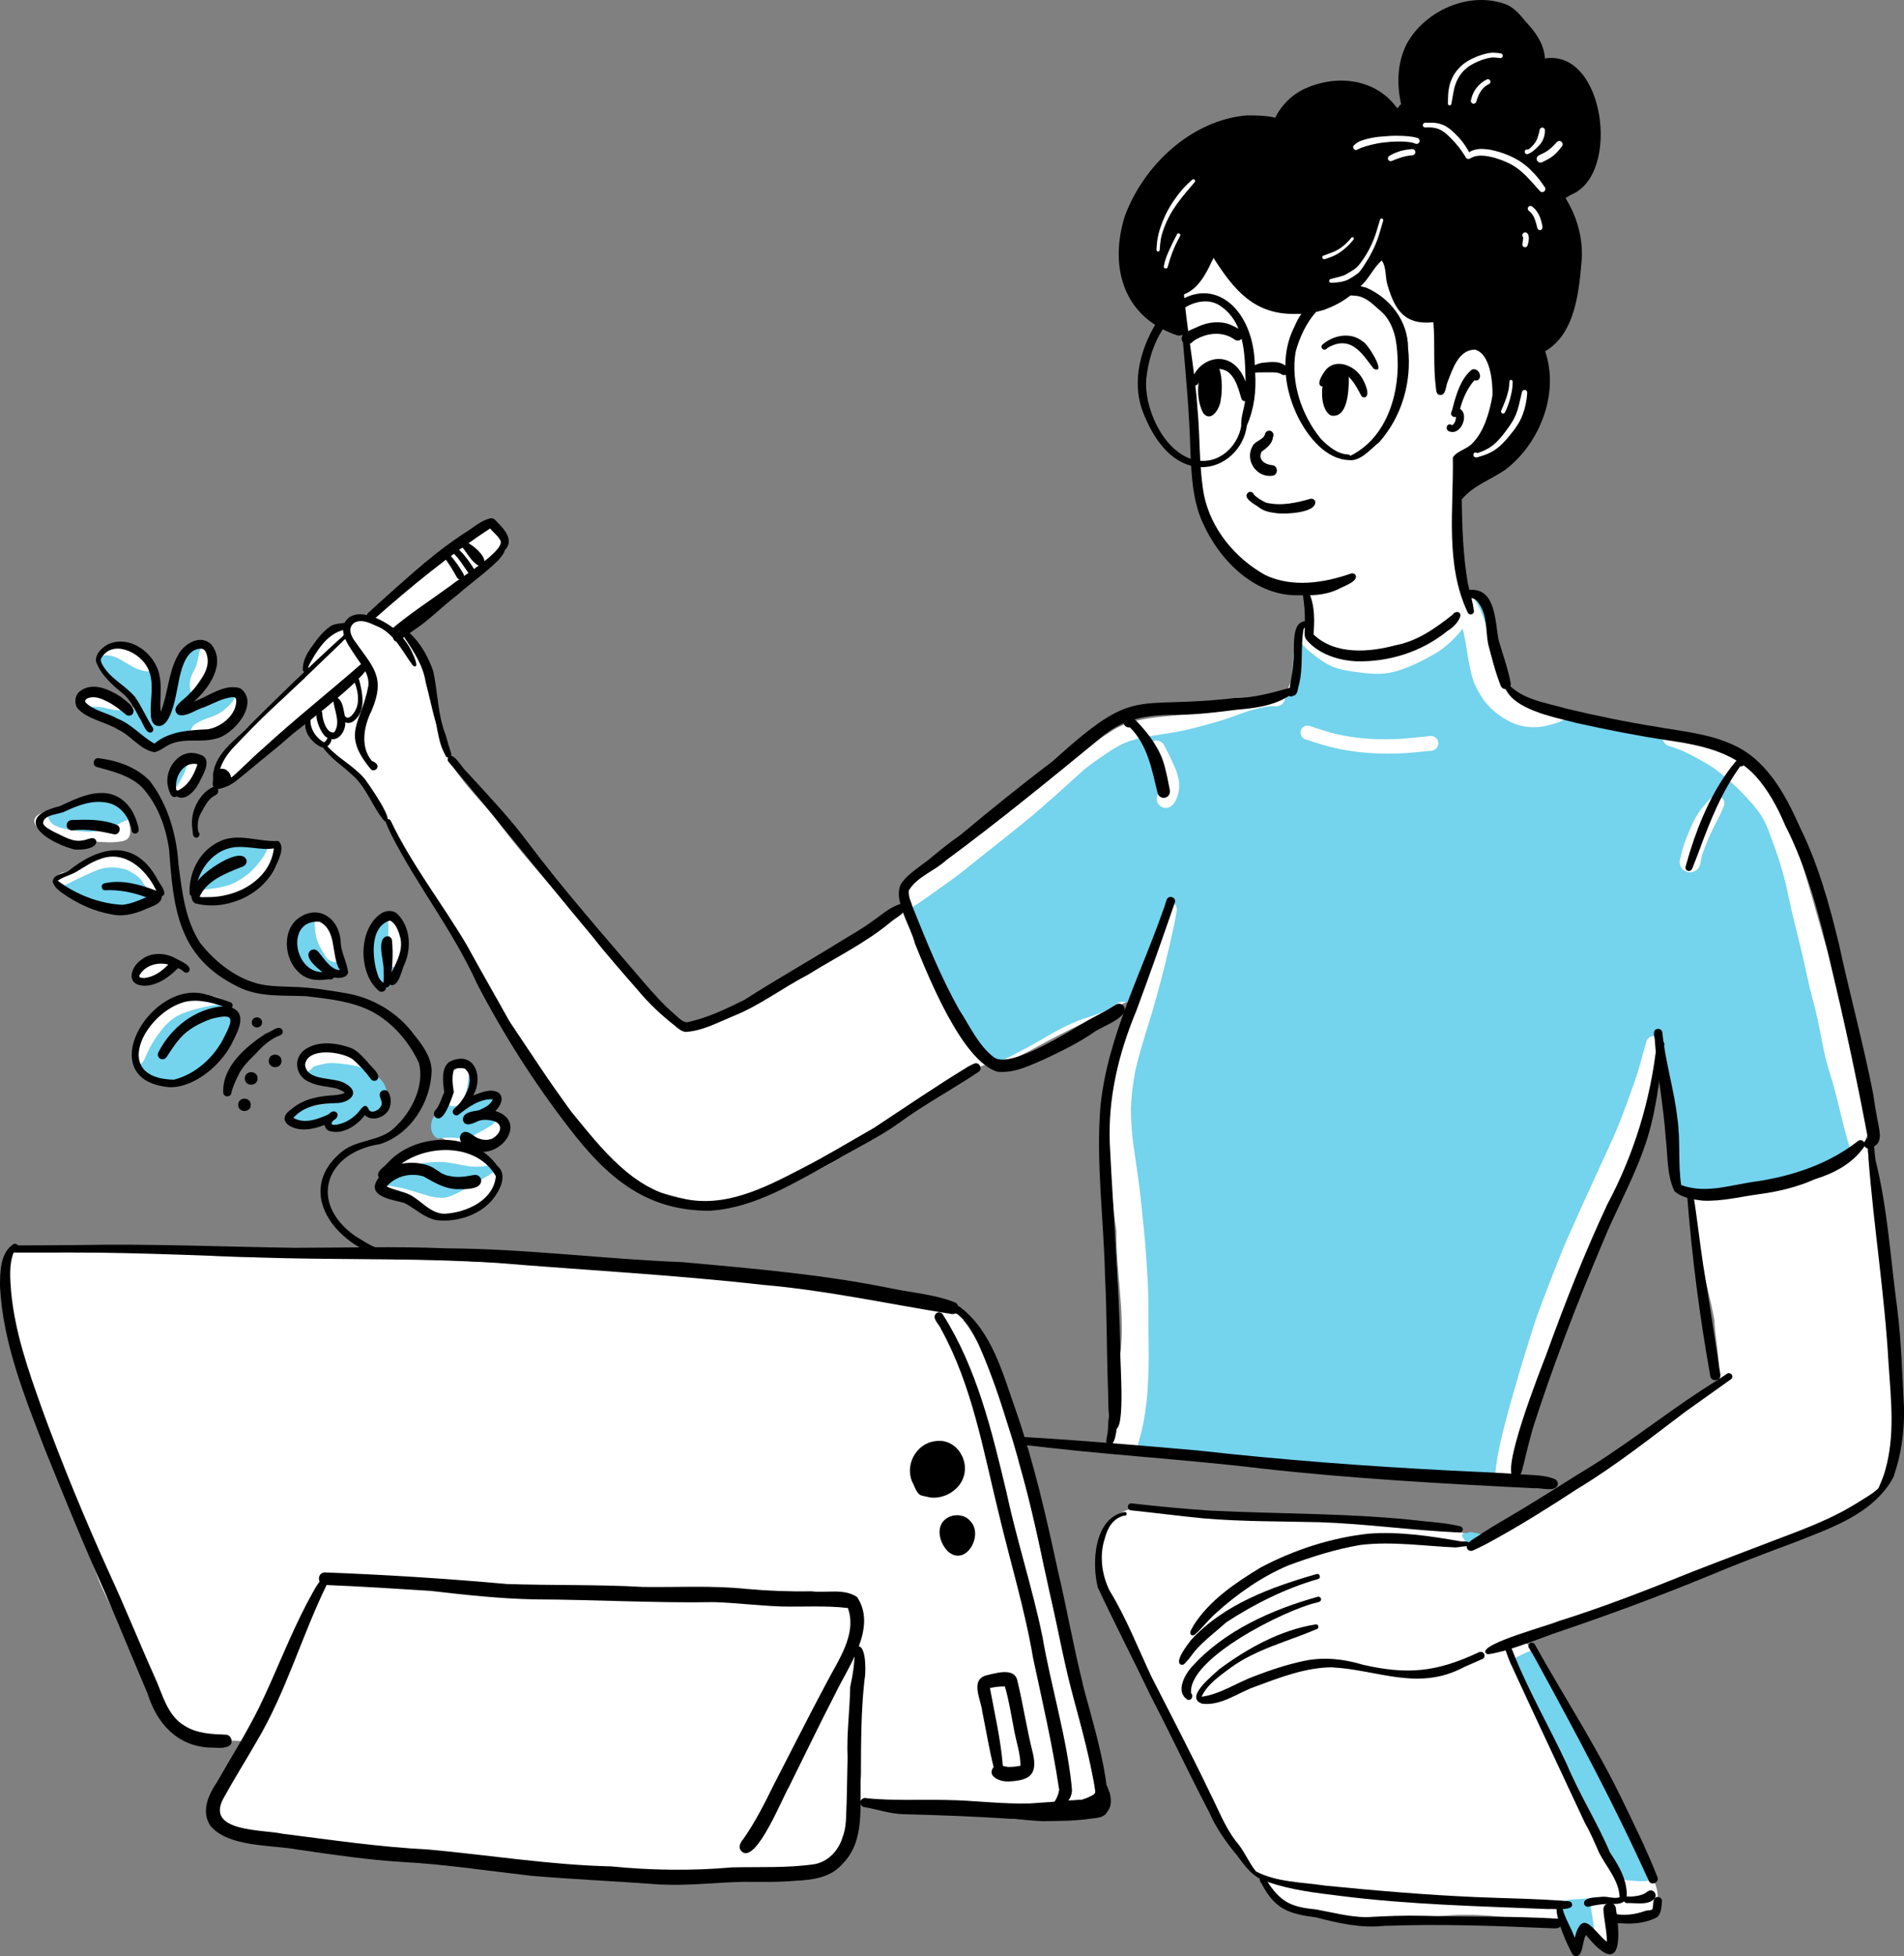 <?xml version="1.0" encoding="UTF-8"?>
<svg xmlns="http://www.w3.org/2000/svg" id="_レイヤー_2" data-name="レイヤー 2" viewBox="0 0 486.9 500">
  <rect x="0" y="0" width="486.9" height="500" fill="#808080" stroke="none"/>
  <defs>
    <style>
      .cls-1, .cls-2, .cls-3 {
        stroke-width: 0px;
      }

      .cls-2 {
        fill: #fff;
      }

      .cls-3 {
        fill: #74d3ed;
      }
    </style>
  </defs>
  <g id="Layer_1" data-name="Layer 1">
    <g>
      <g>
        <path class="cls-2" d="m295.78,73.99c-.63-.27-1.01-1.01-.81-1.67.06-.22.13-.43.19-.65-.43-1.68.18-3.49.27-5.21-.33-1.04-.24-2.23-.12-3.31-.34,0-.67-.1-.96-.31-.27-.2-.46-.43-.58-.75-1.23-.36-.86-1.68-.4-2.54.63-1.42,1.15-2.9,1.94-4.24,1.45-2.18,6.33-14.85,9.38-12.48.71-.62,1.41-1.31,2.26-1.74,1.04-.51,2.19.81,1.56,1.78.83.92-.1,2.18-.59,3.05.09.49-.09,1.01-.49,1.32-.22.17-.49.26-.77.27-2.13,2.39-4.09,4.94-5.58,7.78.19.06.36.17.49.31.32-.34.86-.47,1.31-.35.23.06.42.18.57.33.58-.13,1.23.27,1.36.85.57.2.57,1.12.69,1.54.08.4.23.78.36,1.17.25.77-.47,1.59-1.25,1.5-.57,1.86-.92,4.19-2.53,5.45-.71,1.79-.86,5.5-3.46,5.3-.5,1.15-1.21,3.21-2.82,2.61Z"></path>
        <path class="cls-2" d="m384.77,38.83c1.42-.11,2.82-.35,4.22-.6.81-1.45,1.05-3.28.4-4.85-6.98,1.56-7.18-.59-8.77-6.73-.49.69-1.54.76-2.18.27-.06-.05-.11-.09-.16-.15-1.13,1.32-2.5,4.7-4.61,3-.43-.44-.63-1.18-.34-1.75,1.71-3.48,3.57-6.9,5.78-10.08-.57-.46-.74-1.19-.55-1.85-4.37,3.12-5.17,8.92-7.71,13.34.11.26.16.54.14.81.52.03.95.32,1.29.74.42.53.54,1.22.6,1.89,1.93.62,1.61,3.35,1.98,4.99,3.26.6,6.6,1.14,9.92.98,0,0-.01,0-.01,0Zm-30.72,4.27s-.03-.07-.04-.1c-1.56,1.24-3.28-.41-2.93-2.15-.34.19-.74.25-1.13.14-.5-.14-.84-.5-1.02-.97-.16.04-.32.04-.48.02-.43-.07-.77-.32-.96-.67-.18.45-.35.9-.82,1.09-.55.23-1.26-.24-1.13-.87.11-.53.16-1.07.2-1.61.18-1.07-.19-2.15-.04-3.18.22-.59,1.01-.85,1.55-.53.13-1.28,1.4-2.27,2.35-1.08.15-1.34,1.99-1.98,2.71-.73.34-1.69,2.84-2.05,3.42-.33.69-.44,1.63-.3,2.2.26.77-1.48,3.04-.99,3.34.58.31,0,.63.07.91.24.1.06.21.13.3.2.38-2.06-.28-7.31,3.23-5.97.17-.3.44-.54.74-.69,2.5-6.48,5.63-17.67,14.49-16.24,1-.41,2.27-.97,3.14,0,1.15-.42,2.46.55,2.26,1.8-.12.85-.54,1.61-.99,2.34,3.1,1.25-1.41,5.87-2.14,7.77.29,2.16-.79,4.38-.14,6.51,2.03,5.31,6.61-1.6,9.22,3.14.87-1.5,2.07-4.72,4.26-3.26,1.82,1.49.55,4.14-.1,5.94,1.04-.87,2.13-2.7,3.68-1.81.78.45,1.05,1.45.66,2.24,2.09.85.9,2.97-.35,4.01-1.35,1.15-2.89,4.06-4.94,3.15-1.21,1.35-4.26,2.36-4.35-.33-.75.22-1.61-.11-2.05-.74-4.65.62-9.36.16-13.97-.64-.03,1.07.55,2.75-.81,3.17-1.67.34-1.87-1.95-2.16-3.11-.32.22-.72.3-1.1.18-2.47,1.23-2-2.87-2.33-4.28-.07,0-.13,0-.2-.01-.43-.06-.82-.35-1-.75-.11.02-.22.03-.34.03-.28.43-.67.77-1.21.92-.09.03-.19.04-.28.05-.22,1.9-.06,6.42-3.13,5.09-.65,1.01-2.12,1.41-3.01.47-.38.23-.84.31-1.31.18-.2-.05-.4-.13-.57-.24-.51,1.68-2.66,2.7-3.61.79Z"></path>
        <path class="cls-2" d="m387.48,66.41c-.17-1.09-.27-2.38.44-3.29.27-1.76-1.03-5.2,1.27-5.8-.08-1.34-.23-2.61-.4-3.94-.14-.83-.22-1.83.52-2.4.21-1.18,1.83-1.55,2.55-.59.54.66.93,1.41,1.41,2.11,0-1.24-.12-2.46-.23-3.7-1.55.49-3.53-.13-3.68-1.96-.18.02-.35.02-.53,0-.5-.05-.96-.37-1.22-.81-2.46,1.23-2.89-1.6-2.75-3.41-.75.78-2.18.89-2.88,0-.77.61-2.09.36-2.5-.55-.76,1.59-3.3,2.93-3.85.48-.71-.09-.89-.84-.94-1.4-.32-1.66-.94-3.32-2.07-4.58-1.29-1.06,1.16-2.24,1.37-.69.78.94,1.38,2.02,1.8,3.16.48-1.21.89-2.48,1.5-3.62.59-.86,2.06-.45,2.17.57.31-.5.66-1,1.25-1.16.87-.24,1.63.36,1.93,1.14,1.22-.58,2.39.62,2.34,1.84,1.55-1.04,2.99.7,2.99,2.23,1.07-1.21,2.99-.24,2.86,1.31.81-.1,1.57.52,1.85,1.26,2.01.32,2.5,2.66,3.56,4.06.59,1.05.67,2.35.4,3.51-.1,2.17.11,4.4-.1,6.59-.1,1.38-.04,2.55-.25,3.72-.32,1.25-2.13,1.64-2.89.57-.54-.79-.65-1.8-1.04-2.67-.16,1.98.81,7.86-1.57,8.39-.2.21-.46.36-.74.44-.13.04-.27.05-.4.06-.75.64-2.04.11-2.14-.88Z"></path>
        <path class="cls-2" d="m279.25,452.94c.33,2.29,2.29,8.2-.8,8.63-.61-.02-1.11-.44-1.3-.99-4.61,1.4-9.5,1.36-14.28,1.49-10.87,1.25-21.7.72-32.55-.26-3.99-.38-8.08-.18-11.97-1.2-.12,3.1-1.45,5.78-2.76,8.52-.57,1.93-1.08,3.94-2.4,5.53-1.5,1.52-3.38,3-5.54,3.31-1.51.1-3.01.03-4.52.09-4.07.12-8.12.4-12.19.11-6-.07-11.99-.1-17.99-.04-1.92.02-3.85.04-5.77.05-3.34.21-6.69.36-10.05.25-11.95.03-23.9-1.07-35.69-2.98-6.32-1.37-12.68-2.06-19.11-2.65-9.35-1.1-18.72-1.93-28.13-2.16-4.87-.6-15.09-1.02-17.65-5.59-.08-.16-.14-.31-.18-.46-2.97-1.79,3.22-12.53,4.76-14.52.81-1.59.89-3.56,2.29-4.8-5.32-1.05-11.31.76-16.02-2.41-2.34-2.03-4.79-3.72-6.11-6.54-4.74-11.12-11.22-21.23-15.98-32.27-7.03-18.48-11.83-37.75-19.06-56.16-1.87-5.62-7.19-21.3-3.46-26.83-.07-.09-.13-.19-.16-.3-1.09-2.72,8.71-1.59,10.33-1.86,7.74-.17,15.48-.07,23.2.15,5.68.01,11.28.96,16.95,1,.5.06.91.46,1.05.93,22.16,1.4,44.49-1.36,66.59,1.49,4.56.11,9.12.16,13.65.48.13-.03.28-.04.43-.02.22.03.44.07.67.1,1.53.12,3.07.28,4.6.48,9.23.6,18.54-.7,27.72.44,18.43,1.56,36.6,5.12,55.02,6.74,6.32.52,12.36,2.71,18.55,3.79.25-.14.59-.18,1.04-.05.21.1.42.2.62.31.75.1,1.51.19,2.27.25,1.3.19,1.64,1.65,1.03,2.5,1.85,2.19,3.13,4.93,4.78,7.31,6.15,10.38,7.27,22.55,10.81,33.89,2.62,9.21,4.35,18.62,6.31,27.98,2.17,9.31,4.66,18.54,6.74,27.88,1.37,6.14,2.92,12.26,4.25,18.42Z"></path>
        <path class="cls-2" d="m385.55,104.97c-.12.41-.24.82-.35,1.23-.08.32-.16.63-.22.95-.02.09-.04.18-.06.27.37-.73.81-1.78,1.01-2.35.03-.11.07-.22.11-.33-.15.1-.31.17-.49.22Zm21.73,388.72c-.17-.06-.33-.12-.5-.18-.45-.18-.9-.4-1.32-.65-.33.59-.53,1.22-.82,1.83-.63,1.37-2.84,1.02-2.96-.5-1.24-.49-2.14-1.64-2.84-2.74-8.07-.47-16.07-2.11-24.14-2.03-2.47-.06-4.93.21-7.39.42-.61.8-2.05.64-3.09.64-6.79-.3-13.67-.49-20.44-.31-7-.44-17.66-1.76-20.09-9.51-4.48-2.11-6.93-6.51-9.35-10.6-5.26-8.18-8.57-17.11-13.15-25.62-4.7-8.95-8.99-18.11-13.38-27.21-2.64-5.87-6.88-11.38-6.66-18.1-.06-.22,0-.45.13-.63.16-5.99,2.92-12.74,9.54-13.03,5.73.86,11.49,1.09,17.27,1.51,2.86.4,5.73.3,8.61.18,4.6.21,9.19.88,13.81.94,8.61-.05,17.12,1.21,25.63,1.78,7.01.48,15.2,1.59,22.19,2.47.92.14,1.84.34,2.76.51,1.79-.9,3.56-1.65,4.06-2.04,6-3.96,12.14-7.7,18.23-11.52,11.52-7.23,21.41-16.73,33.12-23.68,1.16-.59,2.3-1.5,3.54-2-.34-1.85-.52-3.73-.57-5.62-.2-3.52-.91-6.97-1.05-10.49-1.89-10.78-6.1-21.28-5.42-32.37-.24-.07-.32-.2-.3-.34-4.3-1.26-3.61-5.2-4.14-10.6-.12-3.6-.34-7.17-.97-10.73-.03-1.12-.49-2.64.22-3.57-.9-3.81-1.99-7.58-3.38-11.24-.24.64-.48,1.38-.68,2.06-.18,2.27-.49,4.53-.95,6.75-1.4,4.96-2.26,10.05-4.11,14.8-4.41,10.42-8.93,20.79-13.76,31.02-5.72,13.41-11.21,26.74-14.8,40.83-1.13,3.58-2.26,7.17-3.15,10.82-.18,1.28-.99,3.11-2.58,2.41-.09-.03-.17-.07-.25-.12-3.34.14-6.62,1.07-10.02.67-7.08-.09-14.14-.49-21.21-.67-5.21.2-10.59-.43-15.34-2.57-.48-.16-.9-.47-1.1-.91-9.44-.28-18.79-1.75-28.24-2.14-4.7-.18-9.38-.73-14.07-.97-.82-.02-1.64.02-2.46.06-2,.11-4.01.21-5.9-.58-3.52-1.38-.48-5.43-.47-8.05.74-5.81.36-11.67,1.32-17.45.92-10.01-1.32-19.94-1.16-29.95-.96-6.23-1.4-12.56-1.98-18.78-.32-5.31-1.15-10.61,0-15.88,1.48-7.47,3.87-14.77,6.16-22.04.13-.34.61-1.61,1.32-3.31-7.47,3.7-15.04,7.22-22.39,11.04-5.02,2.65-9.67,5.73-15.37,6.54-.91-.05-1.72-.16-2.5.44-1.64.8-3.29,2.02-5.04,2.77-1.9,1.49-3.82,2.95-5.88,4.21-5.77,3.88-12.09,6.89-17.56,11.24-6.65,5.04-14.08,9.24-22.02,11.85-4.57,2.02-9.28,3.88-14.34,4.12-1.15.05-2.3.03-3.45.1-.92.34-1.91.49-2.9.47-1.01.31-2.28,1.1-2.92-.16-.04-.12-.06-.24-.06-.35-1.88-.48-3.61-1.11-5.47-1.56-.79-.31-2.79-.53-4.3-1.03-.24.38-.68.63-1.2.48-9.24-2.81-14.68-14.22-20.22-21.51-2.7-4.23-6.04-7.99-8.82-12.17-2.73-3.84-4.88-8.05-7.55-11.94-4.76-8.16-9.36-16.41-14.26-24.49-5.8-9.27-12.24-18.21-17.1-28.02-1.92-3.51-3.76-7.3-7.25-9.47-1.78-1.49-3.77-2.78-5.3-4.56-.1-.1-.19-.22-.24-.37-.61-.14-1.17-.49-1.65-.91-1.03-.97-2.42-1.53-3.28-2.67-1.25-1.86-2.07-4.57-1.11-6.68-.36.37-.71.75-1.05,1.17-2.63,2.46-5.27,5-8.3,6.95-2.06,1.79-3.81,3.9-5.92,5.62-1.56,1.14-2.93,3.72-5.11,3.35-.26-.11-.49-.3-.61-.55-.37-.18-.76-.4-1.09-.69-.07.06-.15.1-.24.14-.45.17-1.03-.2-.92-.71.95-5.11,4.99-8.83,8.61-12.25,2.54-2.59,5.26-5.02,8.4-6.86,1.71-1.68,3.48-3.31,5.34-4.84-.27-3.45,3.15-6.88,5.06-9.46,1.22-1.41,2.44-2.99,4.35-3.43.64-.28,1.56-.61,1.99.09.08-.01.16-.02.22-.03.7-2.46,3.58-2.18,5.59-2.63,3.09-4.25,7.5-7.48,11.39-10.93,5.34-4.72,11.35-8.53,17.27-12.39.84-.86,1.91-.48,2.79.11,1.01,1.04,2.15,2.26,1.8,3.8.16,2.31-2.02,3.72-3.52,5.13-5.69,4.95-12.59,8.35-18.15,13.43-1.1,1.34-2.53,2.41-3.87,3.51,6.34,5.11,6.66,14.72,8.46,21.94.77,3.52,1.8,7.01,3.3,10.3.24.45.3.95.22,1.38,2.84,5.18,7.17,9.5,11.04,13.9,6.62,9.12,14.15,17.42,21.58,25.83,4.96,5.66,9.5,11.7,14.64,17.19,2.44,2.99,5.18,5.7,7.84,8.47,1.01.77,2,1.56,2.96,2.4,1.38.13,2.86.59,4.22.35,3.15-.56,5.54-3.01,8.55-4.02,6.99-3.07,13.25-7.41,19.94-11.05,8.39-4.77,17.34-8.61,25.09-14.42.09-2.9,1.22-5.87,3.3-7.78,2.73-4.24,16.23-12.33,18.1-14.29,10.83-7.29,20.13-16.64,31.35-23.35,6.08-4.42,13.99-4,21.08-4.98,4.63-.74,9.1-1.69,13.72-2.4,2.76-.15,5.41-.71,7.96-1.67.63-.09,1.53-.47,2.42-.74.17-.6.53-1.21.78-1.63.82-2.02,1.55-4.09,2.07-6.2.82-3.12-.74-6.78,1.27-9.55.55-.84,1.66-1.54,2.62-.91.02-3.27-.26-6.61-1.01-9.81-.5.05-.92.06-1.22.03-10.86-.24-21.21-7.92-24.54-18.25-3.64-9.37-2.67-19.6-3.96-29.39-.79-5.41-.71-10.75-1.68-16.02-.58-3.05-1.19-6.09-1.71-9.15-.38-1.3-.11-2.72,1.24-3.31,2.98-1.61,5.71-4,6.95-7.22.01-.16.05-.3.11-.44-.13-.44-.24-.9-.34-1.36.16-1.98,3.37-.81,2.18.78,1.58,4.37,5.42,7.51,9.03,10.24,5.13,3.64,12.03,4.96,18.17,3.79,2.77-1.26,4.91-3.4,6.78-5.8-2.01,1.21-4.25,1.65-6.61.75-.07-.05-.13-.12-.2-.18-2.52-.4-2.84-2.1-1.59-4.09-.22-.47-.14-1-.21-1.48-.91-1.59-.22-3.8-.59-5.59-.11-1.27,1.66-1.34,1.83-.12.13-.74.24-1.51.49-2.23.32-.89,1.68-.97,2.13-.14.56-1.12,2.22-1.13,2.83-.06.47-1.05.9-2.63,2.36-2.38.36-.89,1.47-1.39,2.33-.87,1.55,1.05.36,3.26-.03,4.66,2.79-2.72,2.4-7.28,5.2-10.02.59-.46,1.46-.53,2.06-.05.45.35.67.91.61,1.48-.21,2.02-1.09,3.88-1.51,5.85-.32,1.49-.92,3.28-1.75,5.11,0,0,.01,0,.02,0,2.11-.12,1.46,3.84,2.02,5.27,1.34,4.25,2.92,9.82,7.27,11.8,1.07.28,1.98-.64,2.97-.9,1.44-.55,2.71.93,2.53,2.19.51,5.21.06,10.54.83,15.69,1.38-3.27,1.98-7.68,5.51-9.37,2.38-.99,5.14.58,6.16,2.79,4.2,7.26,2.25,17.85-4.12,23.31.69-.4,1.42-.49,2.13-.88,2.37-1.46,4.7-2.92,6.11-5.29-3.81,1.4-1.92-4.46-1.26-6.23.92-2.4,2.13-4.6,2-7.26.02-.57.06-1.18.55-1.57.97-.78,2.4.43,1.78,1.51.44-.21.93-.3,1.45-.22.32.05.63.18.9.34,4.03-1.61,2.71,4.98,2.31,7.1-.66,8.47-7.71,15.62-16.02,16.68-1.74-.26-1.53-2.5-.7-3.6-.58.44-1.19.84-1.84,1.19-1.34,4.57-1.04,9.27-1.24,13.94-.14,4.26-.06,8.9.78,13.02.63,3.08,1.63,6.09,2.46,9.14.19.02.37.02.56.01.81-.03,1.6-.34,2.41-.13,3.99,1.68,4.3,12.08,3.31,15.76,2.19,2.7,3.1,6.24,5.08,9.11.1.14.21.29.32.43.22.09.38.18.61.26,6.09,2.46,12.21,4.98,18.71,6.14,5.99.62,11.67,2.57,17.66,3.28,6.41,1.46,13.29,1.44,19.18,4.65,9.7,5.03,13.03,13.22,15.92,23.14,3.5,10.26,6.13,20.96,9.32,31.18,2.3,10.54,5.31,20.94,7.5,31.47.44,3.61,2.38,7.33,1.97,10.95v.05c0,.2-.03.39-.09.58,0,0,0,.01,0,.02-.09.34-.25.67-.46.95-.06.23-.14.45-.24.67.74,2.19,1.29,4.41,1.9,6.66.48,1.22,1,2.43,1.24,3.73.44,4.35,1.9,8.52,1.3,12.9,0,.34-.12.67-.31.94,1.59,9.29,2.86,18.62,3.2,28.06.13,6.77-.12,13.32-.21,20.05-.31,6.1-.87,12.74-4.1,18.04-.87.95-2.49,2.85-3.96,3.03-4.11,3.18-11.91,5.57-15.27,7.05-3.04.98-5.99,2.27-8.96,3.43-.11.02-.22.05-.34.09-2.65,1.6-5.31,3.22-8.19,4.44-.82.34-1.69.32-2.58.31-.59-.01-1.18-.02-1.75.08-.38.4-.98.5-1.44.28-6.37,2.65-12.85,5.05-19.26,7.62-6.31,2.83-12.93,5.2-19.62,6.69-3.28.84-6.38,2.28-9.58,3.42.25.29.48.61.69.95.01.02.02.04.04.06.13.18.23.38.33.58.07.11.13.24.2.35.53.83,1.65,1.81,1.61,2.84.13.2.24.4.36.6.11-.37.22-.73.33-1.1.08.22.16.43.26.64.25.52.56.98.97,1.39.12.12.26.25.39.38-.14.46-.28.91-.41,1.37,1.68,3.03,3.27,6.12,4.81,9.23,2.42,5.1,5.33,9.6,8.16,14.41,4.27,7.98,8.32,15.95,12.14,24.14.49.73.95,1.48,1.39,2.24,2.33,3.62,5.45,8.89,1.95,12.73-.58.47-1.32.62-2.06.63-.96.14-1.87.56-2.86.51-2.11-.06-4.19.48-6.29.48.38.65.67,1.42.81,2.01.55,1.59,1.44,4.77-1.17,4.79-1.62-.35-2.41-2.5-3.55-3.62Z"></path>
        <path class="cls-2" d="m37.54,187.54c-.8-.99-.21-2.59-.7-3.74-.68-4.09-3.03-7.39-6.47-9.68-1.94-.55-6.7-5.41-4.07-7.16-.09-2.16,2.51-2.97,4.14-1.99,3.34-1.27,6,1.99,7.43,4.6,1.75,2.74,2.06,6.08,2.41,9.25-.09,1.8.59,4.34-.84,5.69.07,1.2-.02,4.15-1.9,3.03Z"></path>
        <path class="cls-2" d="m39.42,187.31c-.42-.36-.49-1.05-.11-1.45,2-2.08,4.15-4.06,5.1-6.87,1.1-2.65,1.66-5.25,1.76-8.07.37-1.99,1.63-3.9,3.11-5.26,1.98-1.73,4.29.63,4.15,2.77-.09,2.46-1.63,4.43-2.93,6.39-1.22,2.1-2.42,4.47-4.32,6.01-1,2.14-2.66,3.77-4.35,5.37-.64.62-1.41,1.91-2.4,1.11Z"></path>
        <path class="cls-2" d="m39.64,190.07c-1.1.1-2.29-1.01-1.72-2.12.46-.72,1.18-1.22,1.85-1.74.08-2.13,2.07-4.23,4.27-4.13,1.27-.1,2.59-1.21,3.83-.55,2.78-1.82,10.13-5.05,12.96-2.58,1.97,4.35-4.74,7.87-8.12,9-2.22.79-4.62.66-6.93.48-2.03.59-4.01,1.56-6.14,1.65Z"></path>
        <path class="cls-2" d="m36.73,189.92c-.48-.16-.92-.5-1.28-.86-.62-.62-1.25-1.46-1.4-2.36-3.79-2.7-8.29-4.31-12.26-6.64-.49-.29-.52-.97-.26-1.43.31-2.9,6.04-.85,7.76-.26,3.09,1.86,7.09,3,8.87,6.38.43-1.27,2.1-1.81,2.7-.38.55,2.57-.83,6.66-4.12,5.54Z"></path>
        <path class="cls-2" d="m45.69,202.57c-2.18-.34-.64-3.99-.33-5.37.49-2.03,2.31-4.94,4.72-3.6,1.85,1.22.96,3.67.14,5.26-.84,1.59-2.25,5.16-4.53,3.71Z"></path>
        <path class="cls-2" d="m52.08,225.49c1.2-.63,2.29-1.51,3.33-2.36,0,0,0,0-.01,0-.29.23-.59.44-.9.64-.42.28-.97.28-1.38,0-.25.36-.49.73-.65,1-.13.24-.26.47-.38.71Zm-.16,4.64c-1.64-.15-4.01-1.7-2.26-3.35,1.09-4.17,3.84-8.35,7.71-10.4,1.61-.53,3.35-.22,4.99.04,1.13.2,2.32-.1,3.41.39,1.09.07,1.71-.49,2.54-1.03,2.6-.87,2.11,2.49,1.32,3.9-1.96,5.51-11.98,11.49-17.7,10.45Z"></path>
        <path class="cls-2" d="m33.64,228.12c.12,0,.24-.01.36-.02-.11-.05-.21-.11-.3-.18-.04.07-.09.14-.14.2.02,0,.05,0,.07,0Zm-6.21,3.74c-3.81.37-6.69-2.05-9.65-4.04-.97-.63-2.1-1-3.04-1.66-1.4-1.35-.03-2.9,1.52-3.18,2.63-.39,4.49-1.91,6.66-3.29,3.31-1.5,7.32-1.51,10.64-.07,2,1.41,4.23,2.73,5.48,4.91,7.01,6.3-7.9,7-11.61,7.34Z"></path>
        <path class="cls-2" d="m14.6,214.95c-7.06-3.45-8.64-7.12.61-8.19,3.76-1.5,7.4-4.47,11.73-3.44,2.6.95,5.23,2.41,5.65,5.37.57,2.3,1.9,5.99-1.63,6.36-2.25.43-4.56.19-6.83.04-3.12.75-6.52,1.23-9.54-.14Z"></path>
        <path class="cls-2" d="m39.78,247.95c-.43-.03-.43-.57-.19-.82.3-.43.94.08.57.46,0,.2-.19.37-.38.36Z"></path>
        <path class="cls-2" d="m35.03,250.76c-1.39-.72-1.12-2.69-.1-3.62,1.18-1.21,2.88-1.35,4.47-1.33,1.6.29,3.41-1.4,4.76-.07,1.18,1.33-.26,2.7-1.63,2.94-2.49.56-4.84,3.22-7.5,2.09Z"></path>
        <path class="cls-2" d="m53.48,258.95c.01.13,0,.27-.02.4.23-.18.47-.35.72-.51-.24,0-.48-.02-.72-.03,0,.05.02.1.02.14Zm-11.39,17.97c-3.66.07-6.2-2.47-7.11-5.86-.79-3.32,1.06-6.48,3.06-8.99,0-3.04,2.93-5.56,5.65-6.55,2.05-.68,4.15-1.89,6.37-1.53,3.22.34,7.96.48,8.86,4.28,3.55,3.41-1.91,10.09-4.58,12.54-1.41,1.65-3.04,2.99-4.93,4.02-2.15,1.48-4.68,2.35-7.32,2.1Z"></path>
        <path class="cls-2" d="m85.95,248.75c-.46,0-.94-.11-1.36-.3-.14-.06-.28-.13-.41-.21-5.46,1.39-10.55-3.86-9.43-9.28.58-2.74,3.16-5.05,6.01-5.08,2.03-.21,2.99,1.78,3.71,3.33,1.34,2.38,1.32,5.12,1.57,7.76.72.62,1.75,1.16,1.7,2.26-.02.92-.89,1.6-1.78,1.52Z"></path>
        <path class="cls-2" d="m98.54,252.55c-.55-.03-.97-.39-1.17-.88-.59-.88-1-1.8-1.41-2.77-.58-1.38-1.47-2.65-1.24-4.21-.26-3.28-.17-7.18,2.49-9.53,8.24-4.49,6.07,12.58,2.21,15.11.94.7.33,2.37-.88,2.27Z"></path>
        <path class="cls-2" d="m84.25,286.61c-3.06,1.36-9.77,3.15-10.1-1.91,1.56-3.54,9.49-2.56,12.8-2.78.49-1.09,1.3-2.02,2.09-2.92-4.06-.67-8.13-2.5-11.1-5.39-.74-.99-.37-2.23.26-3.18,2.5-3.35,8.42-2.33,11.63-.64,2.35,2.26,5,4.19,6.97,6.86,1.39,1.42,2.35,3.31,2.14,5.35,0,1.9-2.32,4.5-3.99,2.55-.26.21-.55.38-.88.49-.35.12-.73.12-1.09,0-1.91,2.3-7.13,6-8.73,1.57Z"></path>
        <path class="cls-2" d="m121.35,293.09c-2.9-1.17-6.38-.61-8.91-2.64-1.43-.82-2.32-2.16-1.68-3.8.4-1.64,1.03-3.65,2.73-4.36.33-.94.65-1.88,1.01-2.8-.23-2.73-1.15-7.43,2.99-7.18,4.37.59,2.82,7.64,1.11,10.19,1.89-1.14,4.06-2.76,6.37-1.98,2.89,1.82-1.02,4.34-2.71,5.32.37,0,.75.03,1.12.07.61-1.74,3.42-1.46,3.52.44,3.17,1.23,3.16,4.25-.19,5.1-1.19,1.7-3.45,2.1-5.36,1.64Z"></path>
        <path class="cls-2" d="m113.02,311.33c-2.07-.39-3.61-1.89-5.19-3.17-1.21-.88-2.53-1.28-3.85-1.9-2.01-1.07-4-1.86-5.99-2.73-1.51-1.46.31-3.16,1.98-2.96-.06-.54.27-1.02.74-1.24.44-.48.93-.9,1.41-1.35,1.01-1.11,1.92-1.92,3.32-2.44,1.77-1.17,3.63-2.23,5.77-2.59,4.27-.5,9.36.12,12.61,3.14,1.43,1.42,3.45,3,3.36,5.2-1.12,5.75-8.23,11.26-14.16,10.05Z"></path>
      </g>
      <g>
        <path class="cls-3" d="m39.29,191.72c-.92-.32-1.3-1.32-1.89-2.02-.2-.06-.35-.25-.38-.46v-.03c-3.52-3.23-8.2-4.84-12.4-7-1.11-.34-2.47-.68-3.2-1.59,1.23-.04,2.46,0,3.68.05.48.04.95.11,1.43.2.05.01.09.02.14.03-.01,0-.03,0-.04,0,.44.11.89.2,1.34.3,0,0,0,0,0,0,0,0,0,0,0,0,.01,0,.02,0,.03,0,.02,0,.03,0,.05.01-.01,0-.02,0-.03,0,.01,0,.02,0,.03,0,.42.11.84.21,1.28.26.25.03.49.06.74.09.11.01.22.02.33.02.58,0,1.13-.19,1.55-.54.38.21.76.42,1.14.62.44-.59,1.28-.75,1.94-.47-1.18-3.02-3.62-5.05-5.96-7.15-1.49-1.3-3.09-2.63-3.46-4.69-.17-.61-.2-1.27-.08-1.88.27.11.57.16.89.09.11-.02.24-.05.36-.07.12,0,.24-.01.36-.02.37.03.74.07,1.1.12.33.08.64.17.97.26.3.11.6.24.9.37,1.02.53,1.98,1.14,2.98,1.72.3.18.59.35.91.51.29.14.57.33.88.44.76.28,1.51.52,2.31.68.13.02.26.04.4.04.49,0,.96-.16,1.36-.44,1.24,2.8,1.78,6.15,1.79,9.28-.16,2.06,1.13,5.18-.47,6.74.1.7.4,1.32.68,1.96.55,1.05,0,2.63-1.19,2.63-.14,0-.28-.02-.44-.07Z"></path>
        <path class="cls-3" d="m26.53,180.88c-.11-.02-.22-.05-.33-.07.11.02.22.05.33.07Z"></path>
        <path class="cls-3" d="m39.94,189.73c-3.18-1.22.45-4.84,1.32-6.51,2.39-3.97,3.85-8.42,5.35-12.78.53-2.4,2.19-4.83,4.68-5.23,0,.05,0,.11,0,.16,0,.16-.02.3-.05.45,0-.06.02-.13.02-.19-.03.17-.07.34-.11.51-.05.16-.09.32-.13.47,0,0,0-.02,0-.03-.02.06-.03.12-.05.18,0,0,0,.01,0,.02,0,0,0,0,0,0,0,0,0,0,0,.01,0,0,0,0,0-.01h0c-.25.97-.39,1.95-.64,2.92-.09.28-.18.55-.29.82-.44.95-.99,1.85-1.29,2.86-.29,1.01-.27,2.05-.08,3.07.09.46.35.86.7,1.13-.68.6-1.33.97-1.88.99-1.39,2.92-3.1,5.62-4.7,8.43-.73,1-1.36,2.71-2.78,2.71-.03,0-.06,0-.08,0Z"></path>
        <path class="cls-3" d="m54.24,167.12c0-.1-.02-.19-.03-.29.07.28.1.59.1.91-.02-.21-.05-.42-.08-.63Z"></path>
        <path class="cls-3" d="m43.05,188.89c-2.88,1.17-3.58-2.55-1.4-3.91,1.15-.71,1.94-1.89,3.13-2.59,1.76-1.13,3.9-1.28,5.91-1.57,3.32-.1,5.57-3.66,8.91-3.38.11.02.21.05.3.08-.01.21.01.43.07.64,0,.03,0,.07-.01.1-.03.09-.05.18-.08.27-.03.09-.07.17-.11.26-.09.16-.17.3-.27.44-.2.28-.41.53-.63.79-.34.36-.68.69-1.05,1.02-.44.36-.88.69-1.34,1.02-.3.19-.6.36-.91.53-.38.18-.76.34-1.15.5-1.55.5-3.05,1.02-4.43,1.91-.12.08-.23.16-.34.25-.08.02-.16.04-.25.06.06,0,.13,0,.19,0-.86.79-1.18,2.06-.8,3.16-1.62.31-3.26.55-4.88.69-.3-.06-.59-.11-.86-.25Z"></path>
        <path class="cls-3" d="m59.76,178.78c-.03.07-.07.14-.11.21.03-.07.07-.14.11-.21Z"></path>
        <path class="cls-3" d="m46.85,186.27c-1.63-3.21,3.33-2.64,5.14-2.9.81-.01,1.64-.15,2.46-.31-.01,0-.02.01-.04.02-1.55.5-3.06,1.02-4.44,1.91-.63.4-1.07,1.03-1.25,1.73-.26.07-.51.13-.75.13-.4,0-.78-.14-1.11-.57Z"></path>
        <path class="cls-3" d="m44.11,202.72c-1.22-1.59,1.52-6.02,3.93-7.87-.1.4-.21.8-.32,1.19-.18.52-.39,1.03-.6,1.53-.37.8-.76,1.57-1.2,2.33-.58.96-1.2,1.89-1.78,2.85-.01-.01-.02-.03-.03-.04Z"></path>
        <path class="cls-3" d="m18.73,212.26c-1.07-.17-2.11-.39-3.15-.66-.43-.14-.84-.3-1.26-.48-.16-.07-.31-.15-.46-.23-.01,0-.03-.02-.04-.03,0,0,.02.01.03.02-.01,0-.02-.01-.04-.02-.14-.09-.27-.18-.4-.28-.09-.07-.17-.15-.25-.23-.18-.2-.34-.4-.49-.62.02.03.05.06.07.09t0,.01s0,0,0,0c.03.03.05.06.07.1-.05-.07-.09-.16-.14-.24-.11-.22-.22-.45-.32-.68-.07-.19-.13-.38-.18-.57,0-.03-.01-.06-.02-.09.07-.17.11-.36.12-.55,1.14-.4,2.42-.31,3.6-.54,3.61-.78,6.5-3.72,10.36-3.57,1.95,0,4.53.57,5.39,2.5,1.5.5,2.72,1.74,3.11,3.1-.18-.03-.37-.04-.57-.01-.52.06-1.07.11-1.56.29-.25.1-.51.2-.75.3-.92.37-1.75.92-2.65,1.34-.55.22-1.1.4-1.67.56-1.1.29-2.19.59-3.32.78-.47.03-.94.06-1.41.07-1.37-.04-2.71-.18-4.06-.36Z"></path>
        <path class="cls-3" d="m13.84,210.88s0,0,.01,0c.06.04.12.07.18.11-.06-.04-.13-.08-.19-.12Z"></path>
        <path class="cls-3" d="m28.97,232.49c-2.88-.06-10.29-.78-10.08-4.69-.71-.45-1.86-.86-2.71-1.45.05-.02.1-.03.15-.05.88-.33,1.72-.74,2.54-1.18.02-.01.04-.02.07-.03-.02.01-.04.02-.06.03.02-.01.05-.03.08-.04,1.2-.61,2.42-1.17,3.65-1.72,1.12-.51,2.23-1,3.42-1.36.33-.08.67-.14,1.01-.2.59-.06,1.18-.09,1.78-.09.83.04,1.65.15,2.47.29.26.06.51.12.76.19.26.1.52.2.78.32.54.28,1.06.59,1.57.91.33.23.65.47.97.73.17.17.34.34.5.52.82,1.02,1.45,2.18,2.37,3.12.54.55,1.08,1.07,1.68,1.52-.56,1-2.32,1.28-3.48,1.39-.3.81-1.26.99-1.99,1.24-1.77.37-3.6.56-5.41.56h-.08Z"></path>
        <path class="cls-3" d="m53,224.79c.05.14.07.3.07.45.92-.31,1.86-.58,2.77-.9-.85.22-1.87,0-2.22-.89-.24.44-.47.87-.63,1.34Zm-2.3,1.3c-.86-1.48.78-3.54,1.28-4.99,1.44-3.41,5.3-5.29,8.82-5.56,1.4-.15,2.79.07,4.17.28,1.25.2,2.5.39,3.77.32-.17.45-.38.89-.56,1.33-.25.51-.51.99-.81,1.48-.55.83-1.17,1.59-1.8,2.36-.56.6-1.12,1.19-1.72,1.75-.38.32-.77.63-1.18.92-.71.48-1.42.96-2.17,1.39-.37.2-.75.38-1.14.56-.46.18-.93.33-1.4.48-.75.2-1.5.37-2.26.52-.95.15-1.92.26-2.87.38-.65.09-1.31.12-1.95.23-.32.06-.64.1-.95.16-.15-.61.24-1.35.78-1.62Z"></path>
        <path class="cls-3" d="m40.75,276.59c-3.36-.33-5.15-2.04-5.82-4.29.85-.12,1.63-.65,1.98-1.47.44-1.03.91-2.05,1.41-3.06.57-1.05,1.22-2.06,1.89-3.06.62-.86,1.27-1.69,1.98-2.49.51-.53,1.04-1.04,1.6-1.52.43-.32.86-.62,1.32-.9.6-.33,1.22-.61,1.85-.88.18-.07.36-.14.55-.21-.13.05-.26.1-.39.16,1.83-.69,3.71-1.14,5.61-1.59.29-.06.57-.13.86-.18.69-.12,1.38-.22,2.09-.28.36,0,.73,0,1.1.03.03.36-.1.74-.43,1.06-.41.51-1.03,1.09-1.69.66-3.34.82-6.56,2.38-9.29,4.41,0,0,0,0,0-.01-1.72,1.1-2.91,2.91-4.09,4.56,1.18-.79,2.09-1.38,3.25-2.06-.81-1.61,1.15-2.42,2.27-3.05,1.6-.87,3.23-1.69,4.85-2.5.97-.46,2.09-1.05,3.17-.6,1.36-1.17,4.11-2.86,4.53.04-.24,1.26-.02,2.52-.3,3.77-1.13,3.44-3.17,6.43-5.69,8.99-2.72,3.37-7.06,4.52-11.26,4.52-.45,0-.9-.01-1.34-.04Z"></path>
        <path class="cls-3" d="m78.33,238.59c.36-.29.72-.6,1.07-.9h0s-.07-.06-.1-.09c-.33.32-.65.65-.97.99Zm2.17,10.94c-.46-.06-.79-.32-1.09-.67-.23-.27-.33-.64-.32-1-.19-.11-.36-.25-.51-.42-.63.25-1.33.02-1.76-.49-.39-.47-.42-1.05-.22-1.57-.17-.09-.33-.22-.44-.37-.13-.16-.2-.33-.25-.51-1.68-.59-.68-2.24.1-3.11-2.36-1.94,1.72-4.55,3.13-5.77h0c.16-.59.72-1.01,1.31-1.06,0,.28,0,.56,0,.85,0,1.05,0,2.1.22,3.14.13.63.26,1.28.49,1.88.19.49.37,1.03.62,1.5.51.94,1.03,1.86,1.64,2.75.54.78,1.42,1.22,2.32,1.22.51,0,1.03-.14,1.49-.45,0,0,.01,0,.02-.01,1.94,1.04,1.35,3.93-.99,3.5-.25-.05-.5-.15-.74-.23-1.02.26-2.23,1.02-3.2.25-.5.29-1.05.6-1.64.6-.07,0-.13,0-.2-.01Z"></path>
        <path class="cls-3" d="m77.16,239.92c-.95-.11-1.45-1.29-.85-2.03-.07-.75.65-1.34,1.37-1.37.59-.82,2.16-1.48,2.38-.1.17.06.31.13.42.2.02.45.05.89.11,1.34-.46.65-1.41,1.26-2.02,1.38-.35.31-.77.6-1.23.6-.06,0-.12,0-.19-.02Z"></path>
        <path class="cls-3" d="m98.38,244.27c.02.27.06.54.09.81.15-1.36.38-2.71.54-4.06-.3,1.01-.76,2.29-.63,3.25Zm-1.52,5.76c-2.6-2.42-1.71-6.72-.98-9.81.54-1.4.49-3.12,1.84-4.11-.01-.83.68-1.35,1.38-1.36.06.42.12.83.14,1.26.03.68.06,1.37.09,2.05-.07,1.3-.14,2.59-.28,3.87,0,.03,0,.06,0,.09,0-.03,0-.06,0-.09.01-.09.02-.19.04-.28-.11.9-.21,1.79-.31,2.69-.17,1.57,1.25,2.97,2.76,3.04.05,0,.1,0,.14,0,.11,0,.22,0,.33-.02-.14.22-.31.42-.53.59-.26.98-1.45,1.58-2.36,1.06-.14.74-.82,1.2-1.52,1.2-.25,0-.51-.06-.74-.19Z"></path>
        <path class="cls-3" d="m97.41,252.21c-2.92-3.37-3.84-8.35-2.96-12.76.5-2.2,2.31-4.76,4.61-4.99.08.51.16,1.03.18,1.55.02.54.04,1.08.07,1.62-3.63,1.45-1.68,8.55-.48,11.33.79.68,1.6,1.83,1.03,2.89-.27.52-.82.8-1.37.8-.39,0-.79-.14-1.08-.45Z"></path>
        <path class="cls-3" d="m99.22,239.94c-.05.7-.1,1.39-.18,2.09.01-.12.03-.25.05-.37-.07.58-.14,1.16-.2,1.74-.09-1.16.14-2.31.33-3.45Z"></path>
        <path class="cls-3" d="m84.65,287.87c-.3-.23-.51-.56-.59-.91-.07-.06-.14-.13-.21-.2-.1-.11-.19-.24-.26-.37-2.46.63-9.35,3.81-9-.97,1.23-2.6,4.84-2.54,7.3-3.08,1.43-.15,2.83-.55,4.28-.48,1.23-.58,2.09-1.73,3.31-2.31-3.21-2.62-9.06-1.94-11.4-5.56.82-.1,1.58-.57,2.01-1.3.34-.13.68-.25,1.03-.36.74-.2,1.49-.37,2.25-.51.47-.06.94-.1,1.41-.11,1.28.02,2.54.17,3.81.33.7.1,1.4.2,2.09.36.79.2,1.57.41,2.37.6.58.14,1.15.25,1.72.32.3.35.54.75.71,1.21,3.01,1.37,4.35,5.01,2.95,8-.58,1.34-2.17,2.89-3.7,2.05-.77.32-1.65.81-2.47.36-1.45,1.3-3.17,2.26-5,2.92-.47.17-1.02.34-1.56.34-.38,0-.74-.09-1.05-.33Z"></path>
        <path class="cls-3" d="m116.67,290.83c-1.62-.1-3.21-.09-4.82.15-2.56-1.42-1.95-5.85.79-7.2h0c.26-.8.61-1.57.98-2.34.4.64,1.06,1.13,1.84,1.28.17.03.34.05.52.05,1.18,0,2.24-.77,2.65-1.9.45-1.24.82-2.56.98-3.87.13-1.06.25-2.12.4-3.17.03-.02.05-.04.08-.06.11-.09.21-.2.3-.3,1.46,2.37-.72,6.49-1.98,8.53,0,.07-.01.14-.02.21,1.69-1.27,3.62-2.56,5.78-2.72,3.99.25.95,4.21-.85,5.38,1.3-.15,3.1,0,4.38.67-.11.09-.22.2-.32.32-.17.2-.33.41-.5.61-.22.25-.44.49-.68.73-.18.16-.37.3-.56.45-.39.26-.79.51-1.2.74,0,0,0,0,0,0,0,0,0,0,0,0,0,0,0,0,0,0,0,0,0,0,0,0,0,0,0,0,0,0-.91.49-1.82.97-2.73,1.48-.58.33-.99.88-1.18,1.5-1.28-.25-2.57-.45-3.86-.53Z"></path>
        <path class="cls-3" d="m105.18,299c-.17.09-.33.2-.49.29.43-.13.85-.26,1.28-.39-.03-.01-.06-.02-.09-.03-.15.02-.29.05-.44.08.03,0,.05-.01.08-.02-.1.02-.2.03-.3.05h0s.08-.01.12-.02c-.05.01-.1.02-.15.03Zm6.76,2.15c-.2.15-.41.29-.64.38.87.09,1.75.19,2.61.37.89.21,1.95.44,2.47,1.26.68-.26,1.36-.53,2.04-.8-1.98-.72-4.06-1.09-6.08-1.65-.1.17-.24.32-.4.44Zm-.45,4.91c-.47-.07-.94-.16-1.41-.26-2.6-.66-5.1-1.67-7.74-2.21-1.39-.28-2.79-.48-4.19-.72-.12-.02-.23-.04-.35-.06.03-.79.6-1.62,1.84-2.06,0-.08.02-.16.03-.22.02-.1.06-.2.1-.29h0c.49,0,1-.13,1.45-.4.07-.04.14-.08.21-.12.73-.41,1.47-.8,2.23-1.15.92-.35,1.84-.67,2.8-.94.94-.21,1.89-.36,2.86-.49,1.13-.11,2.26-.17,3.39-.16,1.17.06,2.31.21,3.46.43,1.25.25,2.5.49,3.77.67,1.25.18,2.51.17,3.76.03.7-.07,1.33-.37,1.81-.83.05.09.1.17.15.26.86-.08,1.58.62,1.7,1.4-1.53.9-3.03,1.85-4.55,2.77-.91.56-1.84,1.11-2.77,1.62-1.72.93-3.41,1.89-5.27,2.54-.31.09-.62.17-.94.24-.11.02-.22.03-.33.04-.04,0-.09,0-.13,0-.63,0-1.26-.04-1.89-.09Z"></path>
        <path class="cls-3" d="m400.52,492.17c-.05-.87-.87-1.57-.48-2.47-.02-.12-.04-.24-.06-.35-1.58-.33-1.78-2.56-.36-3.26,1.79-.87,4.34-.55,6.17-.86.93-.13,1.87-.24,2.69-.16-1.13.42-1.84,1.63-1.61,2.85.31,1.61.55,3.22.76,4.84.08.74.16,1.49.24,2.23-.96-1.27-1.97-2.48-3.37-3.24-.78.94-1.23,2.05-1.27,3.29-.05.5-.14,1.1-.69,1.3-.12.03-.23.05-.34.05-1.51,0-1.23-3.13-1.69-4.22Z"></path>
        <path class="cls-3" d="m419.22,480.84c-1.2-.06-2.4-.18-3.6-.29-.37-.23-.79-.37-1.23-.4-.35-.95-.74-1.88-1.09-2.83-4.61-11.08-10.47-21.45-16.06-32.04-3.33-6.41-6.77-12.79-9.47-19.49-.13-.43-.43-1.1-.72-1.82,1.1-.53,2.17-1.14,3.31-1.59.57-.22,1.12-.46,1.67-.72,1.39,1.93,2.14,4.38,3.46,6.35,6.72,9.18,9.97,20.12,15.38,30.04,3.38,7.06,7.46,13.75,10.1,21.16.23.55.4,1.06.51,1.53-.22.03-.43.05-.65.07-.37.02-.73.03-1.09.03-.17,0-.34,0-.5,0Z"></path>
        <path class="cls-3" d="m375.24,394.72c-.4-.22-.57-.82-.76-1.16-.15-.34-.49-.58-.56-.95-.11-.64.72-1.08,1.18-.63.62-.64,1.54-.32,2.29-.14.6-.01,1.25.21,1.42.85.34,1.26-1.22,1.84-2.17,1.34-.09.6-.85,1.03-1.4.68Z"></path>
        <path class="cls-3" d="m332.67,186.66c-.32.91.17,1.98,1.09,2.28,2.92.98,5.85,1.92,8.87,2.52,3.21.63,6.46,1.02,9.72,1.12.9.03,1.79.05,2.69.05,1.98,0,3.96-.07,5.93-.26,1.7-.16,3.4-.32,5.1-.48,1.02-.1,1.82-.98,1.75-2.03-.07-1-1-1.85-2.03-1.74-1.18.12-2.37.25-3.56.37.09-.01.17-.02.25-.03-1.48.16-2.95.29-4.43.4-.05,0-.09,0-.13,0h0,0s-.05,0-.08,0h-.01.01c-.07,0-.16.01-.23.02-.16,0-.31.02-.47.02.09,0,.17-.01.25-.02-3.44.18-6.9.07-10.32-.33-2.26-.29-4.52-.67-6.72-1.27-1.82-.52-3.61-1.1-5.39-1.71-.2-.06-.39-.1-.59-.1-.74,0-1.44.45-1.69,1.18Zm-37.83,2.87c-.93.47-1.39,1.6-1.04,2.58.72,1.98,1.53,3.9,2.38,5.82.28.69.55,1.4.76,2.12.03.14.07.29.09.43.02.14.03.29.03.43,0,.2-.01.4-.03.6-.02.13-.05.26-.07.39-.03.13-.08.26-.13.38-.01.01-.02.02-.03.02-.67.47-1.06,1.27-.99,2.09.1,1.23,1.18,2.12,2.33,2.12.34,0,.7-.08,1.02-.26.71-.38,1.19-1.02,1.53-1.74.42-.87.68-1.75.8-2.71.26-2-.32-3.97-1.11-5.79-.83-1.89-1.73-3.75-2.72-5.57-.38-.71-1.13-1.15-1.9-1.15-.32,0-.63.07-.94.22Zm142.68,14.46c-.79.79-1.51,1.61-2.21,2.47-1.22,1.5-2.19,3.25-2.94,5.04-.37.88-.73,1.77-1.1,2.65-.33.79-.6,1.62-.86,2.44-.29.9-.46,1.8-.67,2.72-.23.56-.29,1.15-.11,1.76.2.68.67,1.26,1.3,1.6.38.2.8.29,1.22.29,1.07,0,2.11-.64,2.5-1.7.1-.28.17-.56.21-.85.13-.6.23-1.2.39-1.79.71-2.18,1.64-4.3,2.59-6.39-.05.1-.09.21-.14.31.63-1.36,1.33-2.67,2.01-4,.41-.82.77-1.66,1.12-2.51.37-.91-.07-1.99-.92-2.45-.29-.15-.6-.22-.9-.22-.54,0-1.07.23-1.47.63Zm-58.04,173.04c-.99-.08-1.87-.16-2.43-.11-9.11-.45-18.17-1.99-27.3-1.95-2.37-.07-4.74-.07-7.11-.07-5.81,0-11.62,0-17.36-1.06-2.79-.48-5.53-1.25-8.25-1.92-1.98-.09-3.79-.13-5.73-.2-2.03-.06-4.06,0-6.08.04-4.77.12-9.53.24-14.2-1.04-.11-.05-.26-.09-.43-.13.91-2.91,1.69-5.88,2.14-8.89,0,.02,0,.04,0,.06,0-.04.01-.08.02-.13.02-.13.04-.25.06-.38-.01.09-.03.18-.04.27.27-1.93.56-3.87.67-5.81.11-1.99.21-3.98.28-5.97.12-3.54-.02-7.09-.05-10.64v.04c0-.17,0-.33,0-.51v-.04c0-.29,0-.58,0-.87v.3-.3.3c0-2.33,0-4.66-.04-6.99-.04-2.25-.18-4.48-.32-6.72.01.17.02.34.03.51-.13-2.04-.23-4.08-.4-6.11-.23-2.88-.56-5.76-.84-8.63-.3-3.14-.64-6.26-1.09-9.38-.41-2.91-.87-5.82-1.25-8.74-.38-2.84-.52-5.74-.56-8.6.05-1.48.15-2.95.32-4.43.17-1.52.41-3.02.67-4.52.02-.11.05-.24.07-.35.07-.33.13-.65.2-.98.47-1.96,1.01-3.9,1.57-5.84.82-2.83,1.74-5.64,2.58-8.46.88-2.96,1.69-5.94,2.47-8.93.71-2.75,1.4-5.51,2.02-8.3.65-2.94,1.4-5.88,1.83-8.87.14-.99-.52-1.95-1.56-2.01-.95-.06-1.71.67-1.8,1.59v.02s0,.02,0,.03c-.14.94-.36,1.86-.56,2.8-.49,1.72-.99,3.41-1.53,5.11-.51,1.56-1.09,3.09-1.66,4.62-1.05,2.8-2.11,5.6-3.17,8.39-.34.91-.68,1.83-1.01,2.75-.3.15-.6.3-.9.46-.96-.55-2.19-.54-3.14.1-.6.4-1.21.79-1.81,1.18-.69.4-1.39.75-2.11,1.08-1.04.42-2.09.79-3.15,1.13-.95.31-1.93.6-2.86.98-1.24.51-2.45,1.06-3.65,1.64-1.02.49-1.99,1.06-2.98,1.6-1.96,1.07-3.84,2.26-5.81,3.31-2.4,1.27-4.8,2.56-7.24,3.76-.17.08-.34.16-.52.22-8.96-2.69-17.45-25.63-20.23-33.59-.16-.82-1.1-3.4-1.88-6,.53-.33,1.06-.67,1.58-1.02,1.43-.99,2.85-1.99,4.27-2.99,2.5-1.78,5.01-3.53,7.4-5.44,2.67-2.14,5.34-4.26,8-6.39,2.48-1.99,5-3.94,7.46-5.95,2.65-2.17,5.21-4.42,7.77-6.68,2.42-2.13,4.77-4.33,7.17-6.49,1.03-.83,2.06-1.62,3.14-2.38,1.09-.74,2.16-1.49,3.24-2.23,1.1-.71,2.21-1.39,3.36-2.01.65-.3,1.31-.57,1.98-.82,1.21-.38,2.44-.69,3.67-.98,1.99-.39,3.98-.65,5.98-.98,2.27-.36,4.53-.77,6.75-1.35,2.14-.55,4.27-1.12,6.4-1.75,2.07-.61,4.11-1.35,6.14-2.1.02,0,.03-.01.05-.02s.03-.01.05-.02c-.01,0-.02,0-.03.01.01,0,.02,0,.03-.01.71-.25,1.43-.54,2.16-.72.86-.22,1.72-.43,2.58-.65.7-.14,1.41-.26,2.12-.36-.1.01-.2.02-.3.03.31-.05.62-.06.94-.07.28.01.54.02.81.05,1.23.14,2.36-.8,2.57-1.98.06-.03.11-.05.17-.07-.32-1.4,1.44-2.3,1.36-3.95.43-3.91.44-7.93,1.35-11.77.45.59.9,1.19,1.36,1.77.52.65,1.15,1.24,1.79,1.78,1.51,1.29,3.08,2.52,4.83,3.48,2.41,1.32,5.08,1.68,7.76,2.03,2.25.3,4.59.55,6.84.31,3.08-.32,5.89-1.52,8.67-2.82,1.37-.64,2.69-1.4,4.02-2.14,2.36-1.33,4.31-3.12,6.11-5.11.39-.43.76-.89,1.1-1.37.09.29.17.57.25.86.47,2.08.77,4.18,1.11,6.28.16.95.34,1.9.55,2.84.35,1.63.74,3.29,1.48,4.79.82,1.66,1.8,3.36,3.05,4.73,1.94,2.12,4.28,3.76,6.95,4.82,1.53.6,3.11.87,4.7.87,1.17,0,2.34-.14,3.52-.41,1.18-.28,2.32-.64,3.45-1.07.79-.3,1.44-.86,1.79-1.57,6.98,1.14,13.95,2.3,20.87,3.83,1.17.17,2.34.34,3.51.53-.04.09-.07.18-.1.28-.32,1.02.05,2.04.81,2.74.48.44,1.19.59,1.8.76.61.24,1.24.46,1.86.68,1.28.5,2.5,1.17,3.72,1.78.91.51,1.82,1.02,2.72,1.52.78.44,1.52.95,2.27,1.42-.02-.02-.05-.03-.07-.05,1.09.8,2.13,1.63,3.17,2.49.96.8,1.86,1.67,2.78,2.52.03.03.07.07.1.1-.01-.01-.02-.02-.03-.03.02.02.03.03.05.05,1.38,1.36,2.7,2.76,3.98,4.22.77.96,1.52,1.92,2.19,2.95.41.68.78,1.37,1.11,2.09.61,1.4,1.13,2.84,1.65,4.27.52,1.41,1.04,2.81,1.5,4.25,0-.02-.02-.05-.02-.07.74,2.3,1.4,4.62,1.98,6.96.63,2.94,1.27,5.87,1.96,8.8.7,2.98,1.49,5.94,2.19,8.93.68,2.9,1.26,5.82,1.95,8.72.32,1.36.7,2.72,1.06,4.07.35,1.31.65,2.63.95,3.95.53,2.67,1.06,5.35,1.6,8.03.53,2.59,1.32,5.1,2.11,7.62.47,1.68.94,3.37,1.36,5.06.46,1.85.88,3.71,1.35,5.56.48,1.85.95,3.71,1.51,5.53.29.91.56,1.83.85,2.74h0c-3.57,1.82-8.82,2.87-10.68,3.54-8.96,3.43-18.15,7.66-27.98,6.35-7.59.33-5.29-3.76-5.65-9.21-.93-8.85-2.91-17.58-4.57-26.33-.08.4-.16.8-.24,1.21-.16-.14-.34-.25-.53-.34.27-1.03.55-2.05.85-3.07.29-1.03-.4-2.13-1.41-2.4-1.05-.26-2.11.38-2.4,1.41-.56,2.09-1.14,4.18-1.73,6.26-.48,1.66-1.06,3.29-1.61,4.93-1.09,3.05-2.17,6.09-3.36,9.11-1.18,2.98-2.51,5.89-3.85,8.79.05-.1.1-.21.14-.32-1.94,4.2-3.87,8.4-5.78,12.61-.92,2.03-1.82,4.07-2.73,6.11-.85,1.91-1.72,3.82-2.52,5.75-1.1,2.65-2.11,5.31-3.14,7.99-1.02,2.66-2.07,5.3-3.04,7.98-1.01,2.79-1.87,5.62-2.75,8.45-.83,2.68-1.67,5.35-2.44,8.04-1.57,5.49-3.2,10.98-4.45,16.55-.64,2.83-1.17,5.73-1.39,8.62-.11,0-.22,0-.32,0-.84,0-1.72-.06-2.52-.13Z"></path>
        <path class="cls-3" d="m297.08,200.93c0,.09,0,.17,0,.25,0-.09,0-.17,0-.25Z"></path>
        <path class="cls-3" d="m283.83,365.36c1.87-13.62,2.79-27.59,1.69-41.29-.06-9.59-3.01-18.85-3.14-28.41-.06-1.64-.06-3.27,0-4.9.15,2.01.38,4.02.64,6.02.48,3.74.96,7.48,1.37,11.22.24,2.63.49,5.26.75,7.89.23,2.4.37,4.81.5,7.22v-.07c0,.13.01.26.02.38,0-.05,0-.1,0-.15,0,.05,0,.1,0,.15.13,2.29.26,4.59.3,6.88.03,2.55.05,5.1.05,7.65v-.22c0,.41,0,.82,0,1.23v-.04c.02,2.39.05,4.78.05,7.17.01,2-.07,4-.15,5.99-.07,1.25-.14,2.5-.26,3.75-.14,1.55-.33,3.07-.54,4.62.02-.17.05-.34.07-.51-.21,1.51-.57,3-.89,4.5-.29,1.07-.58,2.15-.88,3.22.05-.76.31-1.6.42-2.3Z"></path>
        <path class="cls-3" d="m380.73,162.33c-.51-2.09-1.17-4.11-2.02-6.08-.42-.98-.94-2.05-1.62-2.88.44-.2.92-.24,1.43-.01,2.72,2.92,3.31,7.51,3.19,11.4,0,.3-.11.55-.27.74-.23-1.06-.45-2.12-.71-3.18Z"></path>
        <path class="cls-3" d="m477.14,279.79c-.86-3.45-1.93-6.82-2.96-10.21-1.15-4.85-1.93-9.78-3.21-14.6-.83-3.12-1.57-6.25-2.26-9.4-.19-.87-.38-1.75-.57-2.62,1.13,3.13,2.53,6.13,3.13,9.42,1.39,8.14,2.38,15.94,5.03,23.74.82,2.89,1.54,5.81,2.07,8.77-.42-1.7-.8-3.4-1.22-5.1Z"></path>
        <path class="cls-3" d="m448.62,196.22c-1.39-1.05-2.78-2.05-4.27-2.94-1.43-.84-2.91-1.57-4.44-2.21-1.42-.59-2.84-1.21-4.26-1.81,2.85.72,5.65,1.6,8.39,2.71,2.45,1.11,4.37,3.08,5.92,5.33-.44-.37-.88-.75-1.33-1.09Z"></path>
      </g>
      <g>
        <path class="cls-1" d="m351.29,94.26c-2.68-3.46-5.28-8-10.37-6.05-.61.24-1.08.46-1.59.83-.2.29-.58.43-.92.28-.44-.19-.62-.79-.3-1.17,2.76-2.51,7.38-3.4,10.4-.84,1.15.33,6.28,8.61,2.79,6.95Z"></path>
        <path class="cls-1" d="m348.12,101.16c-1.44-2.65-3.25-6.62-6.88-5.91-1.21.4-2.28,1.68-2.49,2.91-.03.38-.43.64-.78.59-1.64-.54.63-3.74,1.32-4.5,2.77-2.69,7.21-.64,8.96,2.26.62,1,2.24,4.25.92,5-.38.16-.86.01-1.07-.36Z"></path>
        <path class="cls-1" d="m340.32,106.19c-3.18-1.79-2.69-9.6-.31-11.93.35-.41,1.34-.48,1.23.25.07,0,.14.02.21.04,1.87-1.38,3.59.62,3.48,2.54-.03,2.87-.34,10.03-4.62,9.09Z"></path>
        <path class="cls-1" d="m324.3,121.63c-3.51-.29-5.79-4.32-4.07-7.43.61-1.53,2.79-1.69,3.26-3.18.06-.71.88-1.12,1.51-.86.58.25.85,1.02.53,1.55-.16,1.75-1.6,2.76-2.88,3.73,0,0,0-.03,0-.03-1.09,2.09.85,3.35,2.74,3.5,1.51.17,1.52,2.51,0,2.68-.37.04-.72.07-1.09.03Z"></path>
        <path class="cls-1" d="m336.33,128.14c.51,3.06-8.15,3.38-10.23,2.98-1.44-.18-2.91-.47-4.08-1.38-1.01-.8-4.66-2.55-2.69-3.95.51-.22,1.17.07,1.3.61.87.88,2.06,1.58,3.16,2.09,3.8.9,7.71.05,11.39-1.01.48-.09.98.23,1.15.66Z"></path>
        <path class="cls-1" d="m380.2,20.32c-1.01.48-1.9,1.23-2.59,2.11-.38.48-.7,1.02-.94,1.58-.24.54-.39,1.1-.52,1.67-.09.38.22.76.58.82.04,0,.08,0,.11,0,.3,0,.59-.2.68-.5.1-.33.2-.66.32-.99.17-.42.34-.83.55-1.22t0-.01c.14-.23.28-.45.43-.67,0,0,.01-.02.02-.02h0s0-.02,0-.02c0,0,0,0,0,.01.17-.21.35-.42.53-.61-.02.02-.04.05-.06.06.17-.17.35-.32.53-.48-.02.02-.05.03-.07.05.19-.14.38-.28.59-.4.09-.05.18-.09.28-.14.02-.01.05-.02.07-.03.36-.15.55-.57.37-.92-.12-.24-.35-.36-.59-.36-.1,0-.21.02-.31.07Zm.81-6.8c-1,.16-1.99.43-2.94.79-1.9.72-3.75,1.7-5.11,3.25-.65.74-1.24,1.56-1.63,2.46-.21.47-.41.94-.55,1.42-.15.53-.25,1.07-.34,1.62-.07.46-.1.94-.12,1.4-.01.24-.02.47-.03.7-.02.46-.02.91-.02,1.37,0,.22.21.4.41.41h.02c.21,0,.4-.15.44-.36.09-.52.19-1.02.28-1.53.06-.32.11-.64.17-.96.1-.61.23-1.21.38-1.8,0,0,0,0,0-.01h0c.02-.07.04-.14.06-.2.13-.41.26-.81.43-1.21.2-.45.43-.88.68-1.3h0s-.02.03-.02.04c.01-.01.02-.02.02-.03.22-.34.45-.68.71-.99-.02.02-.04.05-.06.07.26-.31.54-.6.83-.88-.02.02-.04.04-.06.06.29-.26.6-.52.9-.76.01,0,.02-.01.03-.02.45-.32.92-.59,1.41-.85h0s.01,0,.02,0c.01,0,.02-.02.03-.02-.01,0-.02.01-.03.02.02,0,.03-.02.05-.03,0,0-.01.01-.01.01.59-.3,1.19-.56,1.81-.8h0s.03-.01.05-.02t-.01,0s0,0,.01,0h0c.55-.2,1.09-.36,1.65-.49.02,0,.03,0,.04-.01,0,0,.02,0,.02,0,0,0-.01,0-.02,0,0,0,.01,0,.02,0,.29-.06.58-.11.87-.16h0c.15-.02.3-.03.44-.03.61.02,1.21.09,1.8.17.33.04.63-.23.66-.55.03-.34-.22-.62-.55-.66-.63-.09-1.25-.17-1.88-.17-.28,0-.56.02-.85.06Zm-25.61,21.24c-.42.02-.84.05-1.27.08-1.14.07-2.27.18-3.4.41-.93.2-1.87.41-2.75.76-.3.12-.61.25-.88.44-.29.21-.57.42-.84.66-.26.23-.31.63-.11.92.14.2.36.31.59.31.1,0,.21-.02.31-.07.28-.14.57-.28.86-.41-.03.01-.06.02-.1.03,1-.39,2.04-.67,3.07-.94-.03.01-.07.02-.11.03.83-.2,1.67-.36,2.51-.49.82-.08,1.63-.17,2.44-.25-.03,0-.06,0-.1.01.96-.06,1.91-.09,2.87-.07,0,0-.01,0-.02,0,.82.03,1.64.09,2.44.21-.03,0-.06,0-.09-.01.23.05.45.1.68.17-.03,0-.06-.02-.1-.02.14.03.28.08.41.13.03.01.05.02.08.04.41.2.93.02,1.09-.42.14-.38-.06-.87-.46-1-.75-.24-1.53-.37-2.31-.44-.87-.07-1.76-.12-2.64-.13h-.57c-.54,0-1.08,0-1.61.04Zm34.83,3.49c-.2.11-.32.33-.32.55,0,.25.16.48.4.57.07.03.16.05.24.05.13,0,.27-.04.37-.13.02-.02.05-.04.07-.06.09-.03.18-.07.28-.11.16-.07.29-.17.44-.26.34-.23.66-.51.98-.78.33-.29.64-.61.94-.94.2-.22.38-.45.54-.69.4-.63.7-1.33.82-2.06.02-.16.06-.32.07-.48.02-.22.03-.43.02-.64-.01-.33-.26-.62-.59-.66-.33-.04-.66.18-.74.51-.15.67-.31,1.34-.52,2-.08.22-.17.44-.27.66,0,0,0,0,0,.01h0s0,0,0,0h0s-.02.04-.03.06c.01-.02.02-.04.03-.06-.09.17-.19.34-.29.51-.17.26-.36.5-.56.74-.25.29-.52.56-.81.82,0,0,0,0,0,0,0,0-.02.01-.02.02,0,0,.01,0,.02-.01,0,0-.02.01-.02.02,0,0,0-.01,0-.01-.16.13-.31.25-.48.36h0s.03-.02.03-.02c-.01,0-.02.01-.04.02-.07-.03-.16-.05-.23-.05-.1,0-.21.02-.3.08Zm-29.14-.15c-.47.05-.94.1-1.4.17-.71.11-1.44.26-2.11.52-.34.13-.71.24-1.04.4-.21.1-.42.21-.63.3-.21.11-.41.24-.62.36-.33.2-.48.61-.29.97.12.23.38.38.64.38.08,0,.16-.02.24-.05.84-.36,1.69-.67,2.56-.95h-.02s.04-.01.06-.02h.01s.01,0,.02,0h-.01c.53-.15,1.06-.28,1.6-.37.38-.05.76-.1,1.15-.14.42-.05.74-.43.7-.86-.04-.39-.38-.7-.78-.7-.02,0-.05,0-.08,0Zm32.44,1.63c-.47.22-.7.79-.47,1.28.16.34.52.56.88.56.13,0,.26-.03.38-.09.93-.45,1.91-.91,2.73-1.55.6-.47,1.14-.99,1.63-1.59.26-.33.52-.65.77-.98.27-.37.17-.91-.2-1.17-.34-.24-.82-.2-1.1.11-.45.49-.91.98-1.4,1.45,0,0-.01.01-.02.02,0,0,.01-.01.01-.02,0,0-.01.01-.02.02h0,0s-.01,0-.02.01c-.26.23-.53.45-.82.66-.32.22-.65.42-1,.61h0s-.02.01-.03.02h0s0,0-.01,0h0s-.05.02-.07.03c0,0,.01,0,.02-.01-.44.21-.87.43-1.3.63Zm-3.37,5.12c.61.64,1.22,1.29,1.82,1.95.6.67,1.2,1.35,1.8,2.02.16.18.38.28.61.28.19,0,.37-.06.53-.2.29-.26.36-.72.14-1.05-.44-.64-.9-1.27-1.37-1.9-.21-.28-.44-.54-.66-.8-.16-.19-.31-.37-.48-.55-.74-.78-1.46-1.55-2.29-2.22-.68-.55-1.37-1.06-2.13-1.49-.72-.42-1.45-.79-2.22-1.13-.36-.16-.73-.29-1.09-.43-.24-.09-.47-.17-.71-.25-.3-.1-.6-.21-.91-.29-.36-.09-.71-.19-1.07-.28-.57-.16-1.15-.27-1.75-.34-.76-.09-1.55-.16-2.32-.06-.68.1-1.4.24-2,.59-.13.07-.24.14-.36.22-.14-.25-.28-.5-.42-.74-.36-.59-.72-1.17-1.14-1.72.02.03.04.05.06.08-.38-.49-.76-.98-1.18-1.43-.44-.45-.87-.9-1.33-1.33-.33-.31-.67-.6-1.03-.88-.48-.37-1.01-.72-1.57-.94-.37-.15-.73-.28-1.11-.38-.28-.07-.56-.11-.84-.15-.63-.09-1.26-.07-1.9-.06h.07c-.3,0-.61,0-.92.01-.32.01-.57.34-.55.65.03.33.32.56.64.55.28-.01.56-.02.84-.02-.02,0-.05,0-.07,0,.43,0,.86.02,1.29.07-.03,0-.05,0-.08,0,.24.03.47.07.7.13h0c.29.07.57.16.84.27.25.11.48.22.72.36-.03-.02-.06-.03-.09-.05.26.16.51.32.75.5h0c.63.48,1.18,1.03,1.75,1.59.33.34.65.68.97,1.04.33.38.65.77.97,1.16.53.72,1.06,1.44,1.53,2.2.02.02.03.05.05.07-.01-.01-.02-.02-.03-.04.16.29.29.63.64.74.22.07.47.02.68-.09.24-.14.49-.27.75-.38h0s.01,0,.01,0c.01,0,.02,0,.02-.01,0,0-.01,0-.02.01.01,0,.02,0,.02-.01h0s0,0,.01,0h0c.12-.05.25-.1.38-.13.2-.05.4-.1.6-.13.34-.05.68-.07,1.02-.08-.03,0-.07,0-.11,0,.4,0,.79.03,1.19.07.01,0,.02,0,.03,0h0,0,.01c.57.07,1.13.18,1.68.31.38.1.79.19,1.16.32.4.14.8.26,1.19.4.34.14.7.28,1.04.42.64.26,1.25.57,1.85.91-.03-.02-.07-.04-.11-.06.63.37,1.24.77,1.82,1.22-.03-.03-.06-.05-.1-.08.62.5,1.21,1.03,1.78,1.59Zm2.19,10.83c.21.52.38,1.06.53,1.6.05.19.1.38.15.57.04.14.07.29.1.43.07.31.34.54.66.54.04,0,.09,0,.13-.01.37-.07.58-.43.53-.79-.11-.89-.35-1.76-.68-2.59-.21-.53-.48-1.02-.82-1.48-.31-.43-.68-.8-1.09-1.14-.32-.26-.8-.23-1.05.13-.22.33-.11.74.18.97.03.02.05.04.08.06.16.13.31.27.45.41,0,0,0,0,0,0,.09.1.17.21.25.32.13.19.25.38.37.57.07.13.13.26.18.39h0s0,0,0,0Zm-3.02,6.8c-.05.36.26.69.61.72h.06c.32,0,.56-.22.65-.52.13-.45.26-.91.29-1.39.01-.16.04-.36.02-.52-.02-.18-.04-.33-.07-.5-.05-.22-.15-.42-.28-.59-.05-.06-.1-.1-.16-.14-.02-.02-.06-.03-.09-.05-.06-.03-.12-.05-.18-.06-.07-.02-.11-.02-.12-.02-.18,0-.36.05-.5.17-.22.19-.31.51-.22.78.03.1.09.19.16.26,0,.01,0,.03,0,.04,0,.06,0,.11,0,.18,0,0,0-.01,0-.02,0,.07,0,.16,0,.23v-.09c-.04.51-.11,1.01-.18,1.52Zm-84.47-16.54c-.46.41-.91.83-1.34,1.26-.36.34-.69.71-1.03,1.07-.13.14-.25.29-.37.44-.22.27-.45.54-.67.81-.27.33-.51.69-.76,1.03-.2.28-.4.56-.6.84-.21.29-.4.59-.58.89-.74,1.19-1.4,2.42-1.94,3.71-.28.67-.55,1.36-.78,2.05-.21.61-.4,1.24-.55,1.87-.14.61-.26,1.23-.34,1.86-.07.69-.14,1.38-.17,2.07,0,.22.14.43.38.45.01,0,.03,0,.04,0,.21,0,.4-.17.41-.38.05-.94.14-1.86.29-2.79,0-.01,0-.03,0-.04h0c.13-.67.32-1.32.52-1.96,0,.01,0,.02,0,.03.4-1.21.89-2.38,1.46-3.52-.01.02-.02.04-.03.06.33-.64.68-1.29,1.07-1.91.32-.51.66-1.01,1.01-1.51,0,0,.02-.02.02-.03,0,0,0,0,0,0,.44-.59.88-1.18,1.33-1.77h0c.37-.46.74-.93,1.13-1.38.36-.41.7-.82,1.05-1.23h0c.37-.44.74-.89,1.12-1.33.16-.18.11-.48-.07-.62-.08-.06-.17-.09-.26-.09-.11,0-.23.04-.32.12Zm33.62,19.37c-.25.09-.4.34-.32.61.06.21.26.34.47.34.05,0,.1,0,.14-.02.56-.17,1.1-.36,1.65-.57.37-.15.74-.3,1.1-.49.48-.25.94-.53,1.39-.85.52-.37,1-.79,1.48-1.22.3-.27.59-.56.86-.86.17-.18.34-.36.51-.56.13-.16.26-.32.39-.48.12-.16.07-.4-.09-.52-.17-.11-.39-.07-.51.09-.13.16-.26.32-.39.49,0,0,0,0,0-.01-.15.16-.29.32-.45.49-.2.22-.42.43-.64.63,0,0,.01,0,.02-.01-.39.35-.8.67-1.22.98.01-.01.03-.02.04-.03-.36.25-.72.47-1.1.68,0,0,0,0-.01,0,0,0-.01,0-.02.01,0,0,.01,0,.02-.01-.01.01-.02.02-.03.02,0,0,.01,0,.02-.01-.41.21-.84.4-1.27.56h0c-.37.13-.74.27-1.1.4-.16.06-.33.13-.5.2h0c-.14.05-.28.1-.42.15Zm-37.49-5.41c-.43.78-.82,1.59-1.22,2.38-.11.22-.22.47-.33.7-.18.38-.35.77-.53,1.15-.11.24-.2.48-.3.72-.12.29-.26.59-.36.89-.08.23-.16.46-.23.69-.03.11-.08.23-.11.34-.04.17-.08.33-.13.51-.06.25-.11.51-.16.76-.05.27.13.54.4.59.03,0,.06.01.09.01.21,0,.43-.14.48-.34.2-.71.41-1.42.63-2.13.16-.52.35-1.03.53-1.54.16-.37.31-.74.47-1.1.11-.26.21-.53.33-.79.41-.82.8-1.64,1.24-2.44.12-.22.01-.51-.21-.61-.06-.03-.13-.05-.2-.05-.17,0-.33.1-.42.25Zm39.48,11.36c-.06.02-.12.03-.18.05-.26.07-.44.31-.38.59.05.24.26.39.51.39h.02c.38-.02.78-.03,1.15-.07.28-.03.55-.07.82-.1h.02s.05,0,.07-.01h0c.49-.07.99-.17,1.45-.33.36-.12.71-.25,1.04-.44.33-.19.66-.39.99-.6.18-.11.34-.24.52-.35.18-.13.37-.25.55-.39.16-.12.34-.25.48-.39.13-.14.26-.29.38-.44.19-.24.36-.48.53-.74h0c1.27-1.89,2.44-3.86,3.31-5.97.33-.78.62-1.57.88-2.38.11-.37.22-.74.33-1.11.26-.86.51-1.72.76-2.58.06-.22-.06-.47-.28-.53-.22-.07-.47.06-.53.28-.3,1-.6,2-.9,3-.2.64-.41,1.29-.66,1.92-.38.96-.82,1.9-1.3,2.82.01-.02.02-.04.03-.06-.38.71-.79,1.4-1.23,2.07,0,0,0,.01-.01.02,0,0,0,.01-.01.02-.27.38-.53.75-.8,1.13-.2.29-.43.56-.65.82h0s0,0,0,0h0s-.02.02-.03.03c-.18.2-.37.39-.57.57-.1.09-.21.18-.33.26-.78.53-1.6,1.03-2.43,1.49.02-.01.05-.03.08-.04-.14.07-.29.14-.44.2.03-.01.06-.02.09-.03-.38.14-.77.26-1.16.37h.01-.01s-.01,0-.02,0h0s-.03.01-.04.01h0,0c-.67.17-1.33.33-1.99.51-.02,0-.04.01-.06.02h0,0Zm-41.29,10.53c.99.53,2.01.98,2.98,1.5-.11-1.3-.22-2.6-.32-3.91-.98.72-1.87,1.52-2.66,2.41Zm3.92-3.23c.22,2.02.47,4.04.75,6.07.9-.48,1.96-.85,2.6-1.18,2.57-1.16,5.55-1.5,8.21-.45.56.27,1.37.6,2.05,1.03-.91-2.23-2.3-4.21-4.45-5.71-1.24-.91-2.63-1.29-4.03-1.29-1.76,0-3.56.6-5.12,1.53Zm25.6,14.91c0-3.43.71-6.84,2.33-9.99.47-1.16,1.06-2.24,1.76-3.25-.42.01-.84.01-1.26,0-10.8.33-16.01-6.18-21.25-14.37.02.33-.26.71-.42,1-1.48,3.26-3.58,7.06-7.06,8.36-.01.37-.01.71.06.96v.02c9.17-4.57,17.8,4.02,18.02,17.13.84-.36,1.71-.64,2.65-.67.63-.06,1.29-.13,1.94-.13,1.17,0,2.33.2,3.23.94Zm-12.72.03c1.18,1.11,2,2.54,2.55,4.07-.09-3.56-.14-7.45-1.01-10.96-.42.46-1.14.59-1.69.25-3.19-2.35-7.39-1.82-10.56.25-.27.3-.61.58-.98.75.37,2.63.74,5.24,1.07,7.87,1.28-2.41,3.77-3.98,6.32-3.98,1.49,0,3,.53,4.3,1.75Zm69.22,8.19c-.06.21-.16.43-.23.63-.07.21-.16.41-.23.61h0c-.28.67-.56,1.34-.83,2.01-.11.27-.02.58.25.71.07.03.15.05.22.05.2,0,.39-.11.48-.3.17-.37.34-.74.51-1.11.11-.24.2-.5.29-.75.19-.5.33-1.02.49-1.53.03-.1.05-.21.07-.31.05-.17.09-.34.13-.52.09-.37.18-.75.25-1.13.1-.57.18-1.16.2-1.75,0-.25.01-.51.02-.76.01-.23-.17-.42-.4-.44-.23,0-.43.18-.43.4-.01.41-.03.8-.07,1.2-.06.49-.16.96-.26,1.44,0-.02,0-.04.01-.06-.13.54-.3,1.07-.46,1.6Zm-48.67-21.94c-2.54,2.84-4.28,6.7-5.2,10.17-1.33,7.82,1.52,16.24,6.48,22.29,1.86,1.85,4.15,3.83,6.87,3.95h.03c.25,0,.48.14.61.34,9.6-4.69,12.89-16.68,11.98-26.59-.24-4.05-1.4-8.31-4.77-10.87-1.72-1.58-3.62-3.35-6.05-3.45-.38-.05-.75-.07-1.11-.08-2.6,2.03-5.62,3.5-8.82,4.23Zm40.28,36.72c.02.07.06.12.1.17.14.21.34.28.57.28.33,0,.7-.14.97-.24,0,0,0,0-.01.01h0,0c1.05-.31,2.1-.68,3.05-1.21,1.02-.57,1.94-1.29,2.76-2.13.62-.63,1.21-1.28,1.76-1.97.4-.49.8-.98,1.18-1.49.37-.51.74-1.02,1.06-1.57.29-.5.59-1.01.82-1.55.26-.63.51-1.28.7-1.93.13-.48.28-.96.37-1.44.09-.47.18-.94.25-1.41.07-.53.14-1.05.16-1.58.02-.37-.21-.7-.6-.75-.33-.03-.64.18-.73.51-.31,1.24-.57,2.49-.88,3.73,0-.03.02-.07.02-.1-.18.71-.41,1.41-.68,2.1-.23.55-.49,1.08-.78,1.6,0,0,0,.01-.01.02h0s0,.01-.01.02c0,0,0-.01,0-.02-.36.62-.75,1.22-1.17,1.81h0s0,0,0,0c0,0,0,0,0,0h0s-.02.02-.03.03h0,0c-.33.45-.67.91-1,1.36,0-.01.02-.02.02-.03-.02.02-.03.05-.05.07h0s0,0,0,0c-.53.71-1.11,1.37-1.72,2,.02-.02.04-.04.06-.06-.34.35-.7.68-1.07.99-.32.25-.65.49-1,.72h0s0,0-.01.01c-.48.29-.98.55-1.49.79h-.01s-.01,0-.02.01c0,0-.01,0-.02,0h0s0,0,0,0h0,0c-.52.23-1.06.43-1.6.61-.1-.1-.24-.17-.4-.18h-.02c-.4,0-.67.41-.55.79Zm-83.66-19.84c-.74,7.14,3.99,18.12,11.36,20.65-.03-.81-.07-1.61-.11-2.41-.25-9.15-1.08-18.24-1.88-27.34-.45-.65-.43-1.21-.15-1.68h0c0-.12-.02-.23-.03-.34-.29.25-.69.37-1.14.24-1.38-.44-2.65-.97-3.84-1.58-2.44,3.68-3.73,8.16-4.21,12.48Zm12.53,1.87c.23,2.02.42,4.05.55,6.08.42,4.38.47,8.8.71,13.2.33.02.67.03,1.01.02,4.83-.14,8.69-4.31,9.46-8.89-.11-2.1.63-4.21,1.01-6.35-.44.03-.84-.25-.97-.68-.76-2.47-1.39-5.36-3.61-6.95-.63-.37-1.33-.57-2.04-.63.87,2.18.71,6.47.38,7.76-.07,2.08-2.37,6.14-4.49,3.53-1.28-2.44-1.47-5.23-1.18-7.93-.13.43-.29.83-.84.84Zm24.84,79.3c-.53-.07-.9-.57-.84-1.1.32-2.53.95-5.04,1.07-7.59.48-2.79-.86-9.97,2.95-10.32,0-2.22-.16-4.45-.5-6.63-.2,0-.41-.01-.61-.02-11.47.52-20.74-8.81-25.09-18.68-2.05-4.54-2.6-9.48-2.9-14.42-6.46-1.64-10.48-8.59-12.63-14.56-2.37-7.22-.35-15.03,3.4-21.4.01-.02.02-.03.03-.05-9.09-5.84-11.2-16.81-7.74-27.83,4.83-13,17-24.49,31.19-25.71,2.29.01,4.9.03,7.27.59,1.63-3.33,4.44-6.06,7.85-7.54,7.91-3.5,17.66-2.45,23.07,4.79.13.16.29.24.47.29.21-.48.49-.8.8-.98-1.17-5.13-1-10.71,1.44-15.45,4.74-8.62,16.29-13.66,25.66-9.96,1.89.9,3.31,2.52,4.6,4.13,2.54,2.7,4.84,5.74,5.07,9.59,15.19-2.44,19.42,29.25,6.96,34.7-.15.09-.32.17-.48.22,0,0,0,0-.01,0-.39.28-.8.53-1.21.76,2.8,4.54,4.41,9.73,4.18,15.38-.71,8.21-1.54,19.18-9.39,23.78,3.69,10.71-1.34,23.56-10.16,30.26-3.65,2.51-8.18,4.04-11.07,7.51-.03.03-.06.07-.1.1.1,7.19.36,14.39,1.56,21.47.13.55.28,1.11.41,1.66.16-.01.3-.02.43-.03,6.4-.21,6.13,8.43,7.04,12.85,1.05,3.67,2.4,7.28,3.09,11.04.1.64-.34,1.28-.96,1.45-.62.17-1.31-.15-1.57-.76-1.4-3.49-2.3-7.17-3.26-10.8-.61-3.41-.21-7.22-2.28-10.19-.44-.73-1.14-1.37-1.97-1.48.26,1.07.48,2.16.63,3.26.06.4-.21.79-.6.9-.4.11-.8-.1-.98-.47-5.84-12.28-3.6-26.48-3.81-39.63,1.09-1.69,3.56-2.09,4.93-3.56,3.07-2.99,4.5-8.16,5.2-12.28.11-3.42-.57-10.79-4.52-11.73-4.16.07-5.66,4.97-6.92,8.18-.55,1.11-.41,3.83-2.22,3.38-.75-.29-.73-1.23-.81-1.9-.72-5.53-.17-11.13-.64-16.66-7.29.77-9.82-3.03-11.71-9.44-.67-2.05-.22-4.53-1.49-6.34-2.13,1.84-3.15,4.49-5.22,6.38-.07.07-.13.14-.2.21.51.1,1.01.23,1.49.37,6.12,2.68,10.69,8.61,10.66,15.44.99,8.61-1.59,17.49-7.34,24.01-2.14,1.68-4.8,4.98-7.69,4.61-5.91-.11-10.52-5.91-13.02-10.81-1.72-3.42-2.88-7.19-3.22-11-.29.13-.63.13-.97-.06-.94-.59-2.05-.57-3.14-.55-.35,0-.7,0-1.04,0-.35.01-.68,0-1.01,0-.58,0-1.13-.01-1.67.07.29,4.62-.23,9.25-2.14,13.53-.65,5.83-5.83,10.83-11.79,10.62.16,2.31.4,4.62.79,6.91,1.77,8.86,7.95,16.34,15.75,20.69,6.98,3.26,14.96,2.02,21.98-.43.42-.1.87.06,1.09.44.83,1.63-3.49,2.99-4.59,3.66-2.22,1.03-4.62,1.4-7.04,1.48,1.22,3.18,1.13,6.67.87,10.02h0c5.54,5.28,14.18,4.59,21.05,2.74,5.5-1.03,10.25-4.41,14.55-7.82.64-1.05,2.27-.84,1.91.55-.6,1.58-1.87,2.77-3.27,3.63-6.48,5.3-14.95,7.98-23.29,7.76-4.61-.22-9.67-1.85-12.71-5.45-.57-.7-.59-1.61-.49-2.47.01-.23.02-.46.03-.69-.19.11-.32.36-.35.53-.8,4.66.03,9.66-1.2,14.26-.3.9-.26,2.6-1.49,2.6-.03,0-.06,0-.1,0Z"></path>
        <path class="cls-1" d="m284.18,364.59c-1.02-3.16-.64-6.53-.85-9.8-.33-9.57-.27-19.17-.75-28.73-.32-14.38-2.32-28.79-1.18-43.15,1.86-18.65,11.18-35.4,16.97-52.98.49-1.29,2.59-.55,2.05.81-3.18,9.21-6.4,18.39-9.8,27.53-4.56,10.92-7.32,22.36-6.81,34.21.86,17.63,2.35,35.23,2.71,52.88-.25,2.16,1.75,24.08-2.35,19.23Z"></path>
        <path class="cls-1" d="m392.52,380.4c-23.42-1.17-46.86-2.46-70.17-5.08.02,0,.03,0,.04,0-20.59-2.46-41.38-3.56-61.94-6.2-1.23-.07-1.23-2.02.09-1.96.5.05,1.01.1,1.43.15,14.82.84,29.63,2.15,44.42,3.44,21.49,2.41,42.9,4.01,64.47,5.12,6.07.33,12.15.49,18.21.98,2.87.22,5.87.1,8.56,1.22.52.27.83.8.73,1.4-.53,2.02-4.28.76-5.85.92Z"></path>
        <path class="cls-1" d="m387.42,377.62c-4.37-.12,6.74-28.08,7.92-31.18,4.75-13.1,9.8-26.06,15.73-38.68,6.78-12.74,11.04-26.59,12.59-40.94.17-1.23,2.17-.99,1.95.29-1.31,9.03-2.16,18.28-5.38,26.89-2.95,8.21-7.24,15.83-10.51,23.9-6.54,15.5-12.64,31.25-17.76,47.24-.84,3-1.6,6.02-2.31,9.05-.43,1.25-.45,3.54-2.23,3.41Z"></path>
        <path class="cls-1" d="m435.51,306.89c-2.51-.29-5.35-.71-7.31-2.42-1.97-4.07-1.68-9.04-2.22-13.48-.56-8.52-2.3-16.89-2.82-25.41-.14-.91-.62-2.28.63-2.58.56-.12,1.22.25,1.31.85.72,7.54,3.05,14.68,3.87,22.19.8,5.61.12,11.33.94,16.85,6.36,2.41,13.16-.2,19.61-.97,9.18-1.43,18.34-4.52,25.66-10.31,1.02-.7,2.27.68,1.44,1.63-3.02,4.26-7.64,6.66-12.52,8.17-4.34,1.95-9.25,3.15-13.89,3.77-4.9.64-9.74,1.92-14.71,1.7Z"></path>
        <path class="cls-1" d="m476.87,293.05c-.63-.89.27-1.66.75-2.36-2.78-14.78-5.94-29.5-9.46-44.13-2.79-12.24-5.99-24.51-11.71-35.75-1.92-4.54-4.38-9.05-7.72-12.69-5.81-6.12-14.25-7.73-22.25-8.9-7.83-1.17-15.58-2.71-23.31-4.42-5.76-1.55-17.78-3.54-18.7-10.55.28-.83,1.73-.46.98.33,3.74,4.3,9.9,5.01,15.07,6.54,7.71,1.84,15.46,3.44,23.29,4.68,6.21,1.11,12.62,1.67,18.47,4.18,9.3,3.69,14.2,12.9,18.06,21.56,4.63,9.41,7.44,19.52,9.9,29.67,2.79,12.89,6.3,25.71,8.82,38.61.37,2.62.79,5.22,1.34,7.81.26,1.66.82,3.78-.64,5.03-.74.67-2.16,1.43-2.89.38Z"></path>
        <path class="cls-1" d="m431.62,222.58c-.48-.16-.69-.66-.56-1.13.36-1.26.73-2.53,1.11-3.79,2.58-8.21,6.13-16.33,11.66-23,.54-.61,1.46-.89,2.06-.21.56.61-.07,1.63-.86,1.41-4.69,6.43-7.7,13.92-10.43,21.35-.6,1.61-1.21,3.22-1.86,4.81-.18.45-.67.72-1.12.56Z"></path>
        <path class="cls-1" d="m255.03,273.93c-9.03-2.81-17.61-24.26-21.08-32.82-1.01-4.31-6.01-11.6-3.3-15.55,1.84-2.4,4.5-4.01,6.87-5.85,2.59-2.16,5.2-4.3,7.98-6.21,7.77-6.47,15.62-12.83,23.68-18.92,21.78-19.72,20.06-13.08,46.63-16.17,5,0,9.79-1.43,14.5-2.73,1.65.39.91,2.92-.72,2.22-3.99,2.52-8.73,3.12-13.32,3.5-4.72.61-9.45,1.18-14.21,1.29-8.1-.02-14.51.55-20.82,6.1.09-.06.1-.08.17-.13-12.99,10.65-26.05,21.32-39.55,31.29,0,0,0,0,.01,0,.02-.02.04-.03.07-.05-2.99,2.73-7.35,4.14-9.52,7.66-.2,1.6.62,3.12,1.1,4.61,3.55,8.82,7.13,17.68,11.8,25.98,2.77,4.18,4.83,9.06,8.92,12.15,4.3,2.94,19.7-7.05,24.12-9.58,2.33-1.27,4.71-2.45,6.94-3.91.64-.4,1.47-.33,1.99.25,2.04,2.81-5.75,5.38-7.48,6.73-3.88,2.69-8.1,4.74-12.35,6.77-3.91,1.68-8.05,3.85-12.42,3.36Z"></path>
        <path class="cls-1" d="m296.02,202.67c-1.44-5.9-2.58-12.37-7.1-16.77-1.31.28-2.2-1.49-1.16-2.36,1.14-.92,2.39.29,3.19,1.09,2.94,3.13,5.68,6.82,6.82,11.01.57,2.09,1,4.22,1.39,6.35.16.86-.36,1.72-1.24,1.91-.85.19-1.69-.38-1.9-1.24Z"></path>
        <path class="cls-1" d="m437.37,351.77c-2.71-15.16-4.68-30.32-5.88-45.66-.83-.91.79-2.17,1.47-1.14,1.02,6.06,1.66,12.32,2.6,18.44,1.57,9.36,2.94,18.66,4.39,27.98.16,1.56-2.25,1.95-2.58.38Z"></path>
        <path class="cls-1" d="m480.16,382.2c-.22-.11-.35-.39-.26-.63.73-1.93,1.68-3.77,2.2-5.78,2.57-9.01,1.45-18.15.85-27.28-.99-17.65-3.81-35.08-5.16-52.68.13-1.01-.73-2.78.63-3.1.44-.03.87.31.89.76.06,1.03.17,2.05.31,3.07,3.1,12.34,3.83,25.15,5.53,37.72,1.09,8.57,1.29,17.23,1.77,25.86.06,5.75-.7,11.68-2.64,17.11-.81,1.83-2.09,3.41-3.49,4.83-.16.17-.41.23-.62.12Z"></path>
        <path class="cls-1" d="m379.84,422.33c-.89-2.3,16.19-6.84,18.62-7.94,11.76-3.68,23-8.09,34.38-12.68,8.91-3.48,17.87-6.81,26.79-10.25,5.03-1.96,10.07-4.11,14.67-6.93,2.81-1.83,5.83-3.2,7.67-6.01.72-.64.86-2.53,2.06-2.14.32.18.43.6.25.92-4.87,9.51-15.81,13.14-25.13,16.84-7.67,2.85-15.29,5.74-22.83,8.91-12.92,5.29-26.06,10.14-39.27,14.57-4.23,1.58-8.15,3.08-12.43,4.33-1.36.3-2.72.73-4.05.86-.31,0-.59-.17-.72-.47Z"></path>
        <path class="cls-1" d="m375.24,395.93c-1-1.72,2.93-3.17,3.98-4.18,1.52-.98,3.1-1.92,4.64-2.83,6.64-3.85,13.07-7.93,19.57-12.02,11.05-6.51,21.04-14.58,31.76-21.6,2.13-1.39,4.34-2.73,6.43-4.16.43-.3,1.05-.15,1.29.32.23.46,0,1.02-.46,1.21-3.83,2.71-7.65,5.44-11.47,8.17-9.07,6.84-17.97,13.9-27.72,19.78-7.04,4.6-14.23,9.12-21.58,13.15-1.63.91-3.29,1.76-5,2.52-.5.23-1.11.11-1.43-.37Z"></path>
        <path class="cls-1" d="m307.43,435.45c-4.69-1.52,2.72-7.22,4.38-8.81,7.25-5.37,15.71-10.06,24.7-11.45.65-.05.89.87.32,1.16-7.42,3.18-15.46,5.1-22.1,9.9-2.75,2.05-6.03,4.27-7.46,7.44,4.85-.67,9-3.61,13.54-5.27,4.15-1.6,8.42-3.01,12.79-3.92,4.97-1.03,10.11-.47,14.9,1,11.31,2.58,18.66,1.92,29.22-2.97.59-.35,1.45-.56,1.82.2.23.46.05,1.09-.43,1.3-1.53.66-3.23,1.43-4.67,2.05-11.78,6.31-21.99.69-33.95.08-6.8.09-13.18,2.6-19.45,4.91-4.55,1.6-8.68,4.96-13.6,4.4Z"></path>
        <path class="cls-1" d="m303.62,434.39c-3.1-2.01-.64-6.47,1.3-8.5,8.3-9.17,20.36-14.48,32.09-17.77.36-.09.74.19.81.54.13.75-.72.86-1.22.99-7.8,1.78-32.79,14.12-32.02,23.1.75.74.09,2.11-.96,1.65Z"></path>
        <path class="cls-1" d="m301.82,425.4c-1.35-1.06,1.99-5.17,2.79-6.26,8.4-9.1,20.5-13.5,32.14-16.83.82-.17,1.11,1.13.26,1.3-8.23,2.36-16.36,6.42-23.44,11.06-2.72,2.47-5.83,4.72-8.18,7.54-.79,1.08-1.59,2.17-2.54,3.1-.27.26-.72.28-1.03.09Z"></path>
        <path class="cls-1" d="m304.68,417.92c-.82-.66.26-1.73.53-2.45,4.09-6.46,10.72-10.89,17.11-14.79,8.54-4.53,18.06-7.63,27.68-8.68,7.81-.57,15.61.58,23.25,1.92.77.26,2.28-.24,2.61.6.08.4-.28.7-.63.68-.99.02-1.98.24-2.96.32-8.12-.34-16.28-1.62-24.4-.63-6.35,1.07-12.41,3.02-18.42,5.22-6.9,2.94-13.13,7.31-18.67,12.34-1.87,1.69-3.38,3.74-5.28,5.39-.23.21-.58.24-.84.07Z"></path>
        <path class="cls-1" d="m181.79,309.46c-16.66.18-26.67-8.65-36.29-21.19-8.92-11.56-16.79-23.9-23.52-36.84-6.03-13.38-15.2-24.93-21.85-37.95-.52-1.06-1.02-2.13-1.45-3.22-.13-.34.07-.74.41-.85.34-.13.73.06.85.41,5.36,11.25,13.13,21.09,19.45,31.78,3.53,6.48,7.31,12.98,10.87,19.42,5.23,7.76,10.32,15.68,15.89,23.2,7.66,9.29,15.8,20.18,28.44,22.12,10.72,2.47,20.83-2.67,30.08-7.48,6.51-3.3,12.47-6.97,18.77-10.54,8.01-5.28,15.93-10.71,24.13-15.69.52-.3,1.05-.56,1.61-.79,1.22-.5,2.25,1.38,1.07,2.12-6.74,4.53-13.95,8.34-20.49,13.18-5.07,3.61-10.95,6.35-16.19,9.54-10.01,5.34-20.2,11.97-31.78,12.76Z"></path>
        <path class="cls-1" d="m175.34,263.76c-1.08-.13-1.95-.88-2.73-1.56-3.45-2.72-6.68-5.69-9.47-9.09-3.93-4.51-7.92-9-11.61-13.71-12.4-14.81-24.38-29.93-36.83-44.69-.33-.38-.31-.97.07-1.32,1.3-1.22,3.59,3.24,4.67,3.99,5.31,5.83,10.8,11.55,15.52,17.89,9.35,12.43,19.55,23.95,29.63,35.75,2.46,2.83,4.86,5.57,7.65,8,1.15.9,1.99,2.13,3.43,2.28,5.23-1.09,10.06-3.45,14.81-5.8,0,0,0,0,0,0-.04.02-.08.04-.12.07,8.19-5.27,16.78-10.08,25.02-15.22,2.6-1.58,5.25-3.07,7.69-4.88,2.34-1.57,4.52-3.71,7.3-4.42.67-.13,1.42.42,1.18,1.15-.63,1.64-2.48,2.35-3.73,3.44-6.51,5.42-14.15,9.09-21.24,13.52-6.54,3.38-12.42,7.95-19.3,10.65-3.82,1.59-7.74,3.71-11.92,3.94Z"></path>
        <path class="cls-1" d="m94.87,196.66c-7.79-9.34-2.42-11.7-.67-21.37.3-3.08-1.83-5.39-3.4-7.77-1.8-2.8-4.9-6.67-1.64-9.61,3.43-2.59,9.49.96,12.3,3.29,1.55,1.68,3,3.51,3.96,5.6.28.64,2.09,4.43.18,3.34-2.78-3.74-4.87-8.49-9.53-10.23-1.72-.79-3.79-1.76-5.56-.67-1.47,1.17-.93,2.87-.07,4.22,4.84,6.99,8.35,9.42,4.54,18.29-1.96,3.89-2.89,9.2.12,12.75.79.27,1.87.97,1.28,1.92-.31.49-1.08.65-1.52.23Z"></path>
        <path class="cls-1" d="m100.34,161.62c-.24-.31-.22-.81.08-1.07,4.74-3.94,9.92-7.3,14.9-10.93,2.43-2.01,13.22-8.44,12.74-11.27-.59-1.34-1.82-2.16-2.72-3.28-10.52,6.89-20.27,14.86-29.67,23.18-.44.41-1.13.43-1.56-.01-.41-.43-.42-1.15.02-1.56,1.71-1.61,3.47-3.18,5.23-4.74,6.2-5.53,12.29-11.04,19.24-15.57,2.28-1.32,4.32-3.4,6.96-3.91.77-.04,1.27.6,1.71,1.14,1.78,1.73,4.16,4.51,1.96,6.86-6.29,6.41-14.04,11.19-21.19,16.57-2.28,1.51-4.36,3.32-6.64,4.81-.35.21-.81.1-1.06-.22Z"></path>
        <path class="cls-1" d="m122.24,144.5c-1.86-1.12-2.75-3.21-4.16-4.76-.97-.76.32-2.21,1.19-1.33.22.21.46.38.71.55,1.36.71,4.92,3.74,3.63,5.37-.36.36-.93.42-1.37.17Z"></path>
        <path class="cls-1" d="m119.81,146.47c-1.37-1.86-2.48-3.93-4.29-5.42-.32-.29-.29-.83.01-1.12,1.36-1.15,5.16,4.49,5.77,5.69.39.89-.9,1.64-1.49.85Z"></path>
        <path class="cls-1" d="m116.86,147.61c-1.05-1.88-2.17-3.81-3.54-5.44-.26-.14-.42-.44-.33-.76,1.02-2.17,4.95,4.26,5.51,5.26.61,1.05-1.04,2.01-1.64.94Z"></path>
        <path class="cls-1" d="m54.88,201.46c-.74-.52-.41-1.53-.4-2.29-.22-6.39,5.79-9.86,9.6-14.06,7.48-7.38,15.01-14.73,22.78-21.79.72-.39,1.66-2.09,2.45-1.59.54.83-1.41,1.7-1.83,2.36-6.18,5.97-12.37,11.92-18.68,17.75-2.95,2.83-5.82,5.75-8.63,8.72-2.63,2.63-4.49,5.83-4.44,9.62,1.25-.53,2.4-1.13,3.62-1.59,2.68-2.3,5.11-4.91,7.81-7.2,8.26-7.61,17.06-14.54,25.47-21.92,8.09-1.38-16.76,17.22-17.92,18.24-3.73,3.34-7.72,6.41-11.54,9.63-1.88,1.46-3.54,3.19-5.87,3.93-.77.25-1.66.65-2.43.2Z"></path>
        <path class="cls-1" d="m100.74,163.59c-.62-.88.41-1.44,1.01-1.92,2.45-2.3,5.16-4.32,7.86-6.33,3.88-2.7,7.66-5.54,11.21-8.67,2.65-2.03,5.17-4.28,7.19-6.89.42-.34,1.09,0,1.08.53,0,1.13-.97,1.97-1.6,2.82-3.25,3.23-7.03,5.85-10.46,8.88-3.98,3.01-7.48,6.71-11.7,9.4-1.08.84-2.22,1.55-3.32,2.36-.38.32-.99.21-1.28-.18Z"></path>
        <path class="cls-1" d="m77.46,171.31c-.16-2.3,1.13-4.57,2.51-6.33,1.29-1.87,2.73-3.69,4.59-4.95,1.03-.61,2.23-.62,3.37-.8.48-.07.94.2,1.05.68.18.8-.67,1.13-1.29,1.13-4.27,1.23-6.7,5.32-8.68,8.98-.2.4-.16.85-.25,1.28-.14.68-1.15.69-1.3,0Z"></path>
        <path class="cls-1" d="m83.76,188.57c-1.55-.31-4.23-6.88-2.04-7.05.42.03.7.38.69.79.01,1.53,1.05,5.22,3,4.89.08-.07.16-.14.15-.14,1.6-2.48-.13-5.54-.34-8.16.1-.59.87-.78,1.29-.4,1.24,1.03,1.32,3.02,1.68,4.51.76.97,1.63.09,2.16-.61,1.77-2.27,1.32-5.24.44-7.76-.54-.81.28-1.82,1.02-1.01.86,3.34,1.91,7.92-1.14,10.48-.62.61-1.55.87-2.38.52.15,2.35-1.99,5.41-4.53,3.93Z"></path>
        <path class="cls-1" d="m82.39,191.04c-2.79-1.03-5.67-4.94-3.68-7.76.43-.89,1.57.06.71.57,0,0,0,0,0,0-.23,2.28,1.38,4.84,3.44,5.86.47-.19.67-.66.88-1.08.29-.57,1.2-.22,1.05.4-.17,1.05-1.25,2.32-2.4,2Z"></path>
        <path class="cls-1" d="m98.31,209.88c-3.1-3.67-4.55-8.63-8.27-11.84-2.53-2.4-5.58-4.23-7.56-7.17-.17-.22-.15-.54.07-.72.47-.36.81.19,1.09.51,2.87,3.22,6.8,5.09,9.57,8.35.69.87,8.47,11.86,5.1,10.87Z"></path>
        <path class="cls-1" d="m113.85,192.93c-1.4-2.39-1.74-5.1-2.28-7.72-1.01-3.57-1.77-7.22-2.7-10.81-.67-4.26-3.01-7.82-5.36-11.3-.46-.78.58-1.74,1.33-1.21,2.77,2.54,4.76,6.18,5.96,9.71,1.18,5.42,1.1,11.03,3.16,16.22.45,1.73.91,3.22,1.44,4.85.07.42-.18.84-.61.93-.43.09-.89-.23-.94-.67Z"></path>
        <path class="cls-1" d="m57.22,200.63c-.26.16-.59.21-.89.13-.03,0-.06-.02-.09-.03-1.22.48-2.14-1.01-1.43-2.01-1.49-1.91,2.27-2.96,3.38-1.65,1.41.97,1.37,4.81-.98,3.57Z"></path>
        <path class="cls-1" d="m104.1,321.92c-14.25.89-31.03-15.84-16.63-27.6,3.9-3.13,9.77-2.53,13.4-6.07,4.36-3.99,7.7-10.55,6.29-16.5-2.58-5.53-6.78-10.42-12.16-13.26-5.13-2.61-11.15-3.2-16.73-3.87-5.94-.27-12.09.35-17.57-2.48-15.16-7.5-16.34-19.77-17.45-34.97-.85-5.87-2.99-11.76-7.08-16.11-3.18-2.91-7.35-3.91-11.39-5.01-1.31-.31-.94-2.49.46-2.25,4.85.61,9.7,2.26,13.13,5.88,4.6,6.03,6.8,13.76,7.27,21.26.93,6.91,1.65,14.16,5.58,20.12,3.36,4.27,8.05,8.16,13.21,9.9,3.28,1.2,6.77,1.12,10.2,1.28,4.71.07,9.36.87,13.99,1.64,6.85,1.21,13.13,4.97,17.27,10.58,2.1,2.64,4.34,5.56,4.49,9.06-.12,8.08-5.33,16.4-13.21,18.91-13.94,2.12-18.41,14.91-6.42,23.44,2.83,1.73,5.58,3.66,8.93,4.03,1.53.19,3.08.28,4.61.41.44.03.76.49.7.92-.06.46-.48.73-.91.69Z"></path>
        <path class="cls-1" d="m39.5,192.26c-3.72-.62-5.98-4.29-9.31-5.78-3.23-2.02-8-2.63-10.45-5.54-.85-1.41-.55-3.35.8-4.34,3.3-2.39,7.53-.33,10.52,1.61,1.06.98,3.88,2.61,2.89,4.25-.4.5-1.22.65-1.72.21-1.49-1.23-3-2.47-4.75-3.32-1.57-.81-3.39-1.58-5.11-.85-.38.16-.7.55-.54.97,0,0-.03-.02-.03-.02,2.03,2.22,5.66,2.73,8.26,4.25,3.63,1.38,6.09,4.53,9.43,6.36,0,0,0,0,0,0,0,0,0,0,0,0,0,0,0,0,0,0,3.87-3.23,8.91-3.41,13.71-3.66,3.57-.61,7.66-4.01,7.18-7.89-.09-.24-.35-.3-.58-.33-2.73.11-5.18,1.64-7.68,2.61-2.09.56-4.38,2.56-6.55,1.9-2.23-1.82,1.44-3.77,2.58-5.07,2.8-2.77,6.56-7.32,4.26-11.34-.21-.21-.45-.4-.75-.46-3.21-.29-4.73,3.37-5.39,5.96-1.01,2.91-1.91,15.31-6.46,13.63-1.08-.6-1.22-1.94-1.26-3.07-.18-3.78,1.01-7.77-.66-11.35-1.9-4.32-9.38-7.81-12.09-2.56-.11.38.06.79.2,1.1,1.86,3.81,5.89,5.48,8.51,8.59,1.76,2.47,2.89,5.35,4.58,7.88.25.4.08.95-.31,1.17-1.48.64-2.3-2.69-3.07-3.61-1.27-2.33-2.42-4.85-4.55-6.5-2.64-2.17-5.42-4.68-6.6-7.97-.26-1.96,1.51-3.54,3.07-4.41,5.62-2.58,12.17,2.39,13.16,8.05.68,3.06-.03,6.18.31,9.25,1.85-4.63,1.9-9.85,4.28-14.27,1.44-3.07,5.85-5.84,8.71-2.93,3.78,4.88-.66,11.17-4.5,14.55,3.76-1.32,7.74-4.69,11.86-3.41,5.16,3.76-1.73,12.03-6.36,12.9-3.5.98-7.28-.1-10.78,1.1-1.75.47-3.08,2.01-4.82,2.34Z"></path>
        <path class="cls-1" d="m45.36,202.12c2.77-1.22,4.25-4.05,5.15-6.79-3.67-.85-6.01,3.42-5.43,6.57.11.05.2.13.28.21Zm-.2,1.45c-1.56.88-2.1-2.02-2.32-3.08-.6-4.48,3.4-9.49,8.15-7.66,3.27.85,1.36,4.48.3,6.44-.89,2.18-3.48,5.72-6.12,4.3Z"></path>
        <path class="cls-1" d="m49.8,214.01c-.64-.47-.47-1.43-.59-2.13-.6-3.61.96-7.47,3.73-9.81.77-.44,1.73-1.43,2.57-.63.59.59.26,1.52-.44,1.82-1.85.91-2.66,2.76-3.6,4.42-.92,1.51-1.09,3.3-.73,5.01.74.61-.13,1.82-.94,1.31Z"></path>
        <path class="cls-1" d="m52.84,229.31c7.66.14,16.16-4.23,17.2-12.46-3.67.57-7.39-.94-11.07-.13-4.17.92-7.28,4.6-8.44,8.53,1.19-2.2,11-9.12,12.48-5.5.3,1.09-.63,1.76-1.55,1.96-3.87,1.59-8.67,3.41-10.41,7.5,0,0,0,0,0,0,.57.19,1.2.09,1.8.09,0,0-.02,0-.02,0Zm-2.95,1.57c-.56-.33-.87-.98-.94-1.61,0-.08-.01-.17-.02-.25-.27-.15-.46-.44-.45-.76-.18-5.23,2.47-10.55,7.22-12.97,4.87-2.68,10.36,0,15.48-.34,1.95,1.62-.24,5.4-1.05,7.27-3.67,6.97-12.75,10.67-20.24,8.66Z"></path>
        <path class="cls-1" d="m31.27,231.27c2.22-.22,4.15-1.1,6.15-1.92-3.39-1.26-6.93-1.99-10.54-1.8-1.01.02-1.21-1.49-.24-1.75,4.4-1.08,9.22.28,13.35,1.88-2.52-5.4-8.07-10.53-14.35-8.12-2.1.68-3.92,1.96-5.8,3.08-1.59,1.03-3.54,1.36-5.08,2.46,4.61,3.51,10.66,5.89,16.51,6.16Zm-2.93,2.39c-3.94-.66-7.64-2.32-11.01-4.45-1.44-1.02-3.33-2.01-3.84-3.81-.01-1.92,2.74-2.04,4.04-2.8,7.77-6.29,16.66-8.32,22.45,1.63.4,1.16,3.29,4.21,1.41,4.84.01,2.1-2.84,2.64-4.36,3.41-2.8,1.17-5.84,1.95-8.85,1.15,0,0,.17.03.17.03Z"></path>
        <path class="cls-1" d="m18.65,217.03c-7.14-2.02-15.49-8.02-3.4-10.97,3.29-1.48,6.67-3.27,10.38-3.37,4.53-.23,7.83,2.85,9.23,6.95.24,1.01,1.33,3.02-.17,3.42-.51.07-.94-.29-1.02-.77-.5-3.39-2.95-6.62-6.45-7.15-3.63-.68-7.22.68-10.45,2.18-1.66.94-5.79.75-5.75,3.21-.02-.04-.03-.07-.06-.1.6,1.13,1.85,1.62,2.9,2.23,2.3,1.01,4.69,2.69,7.31,2.14,1.09-.06,2.73-1.26,3.43.04.55,2.17-4.53,2.62-5.96,2.19Z"></path>
        <path class="cls-1" d="m29.18,213.24c-3.65-.82-6.98-1.41-10.63-1.01-.72.07-1.39-.4-1.49-1.14-.11-.81.53-1.46,1.32-1.5,3.85-.12,7.83-.25,11.47,1.24,1.34.51.74,2.66-.66,2.42Z"></path>
        <path class="cls-1" d="m84.09,289.04c-.58-.27-1-.86-1.1-1.5-2.82,1.11-6.43,1.85-9.13.09-2.02-1.49-.92-3.1.78-4.21,3-2.58,6.94-3.26,10.77-3.48.94-.08,1.94-.2,2.78-.63,0,0,0,0,0,0-2.51-1.9-5.99-1.25-8.78-2.62-3.65-1.24-4.7-5.81-1.63-8.29,3.27-2.4,7.82-1.95,11.47-.71,1.99.56,3.3,2.27,4.69,3.69.72,1.17,3.87,3.34,2.43,4.67-.45.34-1.14.26-1.49-.2-1.36-1.89-2.95-3.58-4.7-5.11-2.7-1.95-11.48-3.18-12.17,1.36.4,4.47,7.51,3.01,10.37,4.89,4.01,2.28,1,4.91-2.32,4.96-4.05.1-8.21.59-11.04,3.77,2.81,1.65,6.36.34,9.05-.93.41-.47,1.08-.93,1.71-.62,1.02.5.47,1.69-.35,2.08-.36.19-.69.69-.63,1.09.3.25.74.14,1.1.15,2.17-.28,4.19-1.52,5.64-3.08.87-1.03,1.91-2.94,2.81-.72-.03-.03-.04-.05-.06-.09.75,1.21,2.67.12,3.11-.83.85-1.29-1.15-2.81.16-3.88.53-.41,1.36-.32,1.76.24.82,1.42.8,3.41-.08,4.8-1.21,1.82-4.25,2.76-5.94,1.09-2,2.7-5.77,5.17-9.2,4.02Z"></path>
        <path class="cls-1" d="m96.77,253.15c-5.11-4.39-5.17-15.28.31-19.39,1.3-1.07,3.28-1.33,4.58-.13,3.3,3.32,3.59,8.65,1.79,12.81-.78,1.43-1.43,5.91-3.58,5.31-1.61-.77.01-2.62.44-3.57,1.31-2.57,2.71-5.38,2.11-8.33-.44-1.67-1.1-3.81-2.72-4.58,0,0,.02.02.02.02-5.46,1.57-4.53,10.37-2.89,14.51.36.75.85,1.17,1.49,1.61,1.25,1.02-.38,2.88-1.55,1.74Z"></path>
        <path class="cls-1" d="m98.74,252.42c-.48-.07-.88-.59-.71-1.07.2-1.12.05-2.54.08-3.63.06-2.03-2.07-8.16,1.08-8.44.53.07.98.51,1.05,1.05.37,3.75.08,7.54-.53,11.24.03.51-.49.91-.97.85Z"></path>
        <path class="cls-1" d="m82.48,248.47c-1.3-.99-4.95-3.82-3.1-5.49.61-.47,1.51-.34,1.98.27,1.54,1.74,3.03,4.52,5.55,4.73-2.35-3.88-.63-10.2-5.27-12.42,0,0,.01.02.01.02-8.64-.55-6.54,12.97.82,12.89Zm-1.51,1.99c-7.02-.24-10.08-10.56-5.31-15.24,5.07-4.39,10.88-1.08,11.45,5.23,0,2.91,1.61,5.35,1.92,8.13-.37,1.45-2.45,1.52-3.65,1.25-.21.42-.72.62-1.2.46-1.07.09-2.14.29-3.22.17Z"></path>
        <path class="cls-1" d="m44.46,275.97c5.62-1.39,10.49-5.9,12.95-11.07,2.51-4.86,2.26-5.93-3.38-4.48-2.9,1.04-5.9,2.59-7.94,4.92-1.41,1.58-2.35,3.12-3.47,4.82-.36.55-1.07.78-1.67.43-.59-.34-.74-1.08-.42-1.66,3.15-6.23,9.4-11.17,16.48-11.71-3.34-1.15-7.25-2.07-10.62-.87-9.88,3.39-17.72,19.31-1.93,19.62Zm-1.07,1.92c-20.2-1.72-4.77-27.96,9.36-23.69,2.14.45,4.12,1.28,6.16,1.98.58.16.79.94.34,1.36,3.96,1.48,1.68,5.91.34,8.54-2.61,5.74-9.63,11.92-16.2,11.81Z"></path>
        <path class="cls-1" d="m36.95,249.98c2.41-.27,4.47-1.74,6.08-3.45-2.75-.72-6.06.25-7.41,2.84-.12.62.91.61,1.33.61Zm-.29,1.96c-4.49-.28-3.33-4.67-.57-6.59,2.31-1.91,5.64-1.89,8.27-.68,1.04.68,4.98,2.04,3.99,3.6-.44.56-1.2.37-1.6-.13-.42-.32-.78-.49-1.21-.7-2.37,2.39-5.37,4.56-8.87,4.52Z"></path>
        <path class="cls-1" d="m57.1,279.36c-.36-6.75,5.8-11.86,10.94-15.23,1.27-.26,3.28-2.41,4.19-.83.23.56-.1,1.17-.55,1.3-2.51.93-4.49,2.71-6.24,4.68-1.73,1.74-3.55,3.42-4.57,5.7-.7,1.45-1.39,2.93-1.74,4.51-.25,1.06-1.91.96-2.03-.13Z"></path>
        <path class="cls-1" d="m60.91,282.4c0-2.1,3.19-2.11,3.22-.01,0,2.1-3.19,2.11-3.22.01Z"></path>
        <path class="cls-1" d="m62.6,275.65c.02-2.14,3.25-2.14,3.27-.01-.02,2.14-3.25,2.14-3.27.01Z"></path>
        <path class="cls-1" d="m68.72,271.17c.02-2.14,3.24-2.14,3.27-.01-.02,2.14-3.24,2.14-3.27.01Z"></path>
        <path class="cls-1" d="m64.39,261.33c.02-1.72,2.61-1.72,2.63-.01-.02,1.72-2.61,1.72-2.63.01Z"></path>
        <path class="cls-1" d="m113.71,310.23c5.58-.29,12.53-3.42,13.09-9.6-4.67-8.28-17.05-8.28-24.14-3.19,2.66-.46,5.66-.29,8.06,1.01,1.35.82,2.55,1.9,4.14,2.11,2.16.54,4.32.15,6.46-.25.75-.11,1.5.4,1.69,1.13.44,2.8-4.44,2.5-6.26,2.51-3.17-.14-5.78-1.76-8.44-3.26-3.39-1.01-7.1-.1-9.43,2.57,2.01.98,4.13,1.21,6.11,2.21,2.87,1.57,5.2,4.77,8.71,4.76Zm-2.19,1.61c-3.15-.61-5.42-3.03-8.16-4.38-3.25-.88-10.13-1.69-6.47-6.51-.89-1.55,1.36-2.59,2.17-3.64,7.11-7.82,21.67-8.32,28.06.62,2.45,2,1.18,5.32-.31,7.53-3.15,4.86-9.73,7.1-15.3,6.39Z"></path>
        <path class="cls-1" d="m121.74,294.2c-1.76-.41-5.15-2.11-3.84-4.3.95-1.21,2.32-.3,3.26.42,1.43.98,3.32,1.44,4.92.59,2.32-1.47,2.67-3.97-.45-4.53-1.27-.24-2.59-.25-3.75.34-1.19.6-3.32,1.36-3.5-.65.13-1.85,2.58-2.01,4.01-2.26,1.41-.61,3.08-1.34,3.62-2.85-3.41-.14-6.26,2.04-8.81,3.99-.73.49-1.74-.36-1.35-1.16.2-.42.59-.69.95-.99,2.2-2.09,4.94-7.25,2.08-9.65-.88-.24-2.08-.23-2.83.31-.57,1.82-.27,3.87,0,5.73-.54,1.42-2.57,8.07-4.63,6.43-.76-.6-.49-1.61.19-2.14.92-1.32,1.34-2.9,2-4.35-.35-2.34-.87-6.11,1.27-7.7,6.3-3.24,8.95,3.72,6.1,8.58,2.01-.71,4.55-1.97,6.55-.7,1.53,1.31.36,3.56-.87,4.66,8.29,2.52,1.64,12.05-4.89,10.22Z"></path>
        <path class="cls-1" d="m243.48,335.88c-16.12-2.55-32.05-6.07-48.34-7.47-22.7-2.56-45.45-3.75-68.18-5.62-18.05-1.16-36.15-.81-54.22-1.2-17.99-.46-35.98-1.46-53.98-1.44-5.08.01-10.16.02-15.23.01-.5,0-.91-.45-.89-.94.01-.51.44-.89.94-.89,5.47-.01,10.94-.05,16.41-.1,18.47-.36,36.92.44,55.38.71,12.88-.01,25.77-.41,38.64.13,20.23.09,40.36,2.75,60.52,3.53,17.81,1.63,35.75,3.11,53.26,6.69,5.5,1.16,11.33,1.54,16.55,3.66,1.34.74.74,3.04-.86,2.92Z"></path>
        <path class="cls-1" d="m53.64,446.68c-8.42-.39-13.56-6.25-15.93-13.88-3.73-8.72-7.29-17.5-11.05-26.21-5.35-11.93-10.29-24.04-15.18-36.16-5.18-13.44-10.74-27.12-11.48-41.66.02-3.66.04-8.6,3.46-10.78.46-.24,1.05.03,1.19.51.28.99-.73.96-1.13,1.57-1.28,3.14-.92,6.89-.67,10.12.95,10.25,4.37,20,7.78,29.64,5.25,14.33,10.98,28.26,17.26,42.12,4.05,8.74,7.63,17.69,11.58,26.48,2.08,4.44,3.2,10,7.71,12.66,3.25,2.03,6.9,2.15,10.59,2.29,1.27.04,1.95,1.77,1.06,2.68-1.4,1.07-3.53.59-5.2.61Z"></path>
        <path class="cls-1" d="m280.87,464.38c-.72-.16-1.3-.95-1.09-1.7.97-3.47-.09-7.1-.71-10.55-1.62-8.06-4.11-15.92-6.02-23.91-2.17-9.23-3.86-18.57-6.07-27.79-2.63-12.6-5.58-25.01-9.56-37.21-1.88-6.08-3.96-12.11-6.47-17.97-1.5-3.47-3.14-7.07-6.2-9.41-1.51-.27-.67-2.68.72-1.8,8.2,6.23,10.92,16.92,14.22,26.21,4.72,13.53,7.87,27.47,10.89,41.45,2.18,9.2,3.88,18.84,6.14,27.95.9,5.03,10.83,34.37,4.15,34.73Z"></path>
        <path class="cls-1" d="m189.79,473.34c-1.2-.99-.51-2.41.35-3.36,3.02-4.33,5.38-9.01,7.7-13.73,4.48-8.64,8.83-17.35,13.42-25.93,3-5.84,8-12.62,5.56-19.31-5.68-.69-11.47-.25-17.19-.4-5.68-.22-11.29-.91-16.89-1.11-15.36.26-30.68-.64-46.04-.7-8.9-.18-17.77-1.15-26.61-2.18-8.99-.57-17.99-1.14-26.98-1.51-2-.02-2.12-3.2.02-3.2,15.53.59,31.03,1.57,46.51,2.96,11.58.39,23.17.09,34.75.75,8.71.12,17.6-.4,26.25.48,5.71.52,11.23.73,16.94.64,3.81.47,8.28-.82,11.61,1.47,5.12,7.74-2.06,17.43-5.5,24.53-4.18,8.09-7.92,15.91-11.94,23.99-1.67,2.78-8.3,19.46-11.95,16.61Z"></path>
        <path class="cls-1" d="m169.12,481.7c-11.07-.84-22.22-1.33-33.28-2.25-10.8-1.24-21.91-2.92-32.7-3.52-9.17-.53-17.97-1.89-27.02-3.18-6.74-1.26-17.59-.55-22.28-6.03-2.49-3.68-.58-7.92,1.64-11.2,3.62-6.31,7.56-12.6,10.78-19.11,4.26-8.75,7.67-17.9,12.18-26.53,1.28-2.25,2.35-4.72,4.12-6.62.31-.27.7-.35,1.07-.26,1.09.05,1.18,1.68.06,1.78-6.45,13.12-10.51,27.65-17.98,40.21-2.79,4.86-5.8,9.64-8.5,14.54-4.92,8.81,10,8.04,15.1,9.18,12.3,1.54,24.76,3.4,37.11,4.01,15.66,1.41,31.22,3.97,46.92,4.33,10.19,1.01,20.69,1.16,30.84.25,7.15-.17,14.3.21,21.32-.85,5.39-1.24,7.71-6.63,7.85-11.71.26-5.16.26-10.33.4-15.49-.27-6.07.56-12.03.67-18.05.66-3.12,1.19-6.22,1.11-9.39.02-.51.38-.95.9-1.01,2.19-.17,2.01,7.16,1.64,8.59-.88,7.97-.89,16.07-.91,24.1-.47,7.67,1.3,16.95-4.71,22.9-2.95,3.48-7.5,4.11-11.8,4.31-4.52.42-9.06.3-13.59.29-7.05.16-13.91,1.03-20.95.69Z"></path>
        <path class="cls-1" d="m258.71,464.89c-9.29-.6-18.58-.96-27.88-1.19-3.35-.12-6.51-1.25-9.78-1.81-.63-.05-1.14-.69-1.03-1.32.11-.77,1-1.21,1.65-.93,6.73.64,13.52.3,20.28.43,7.16.09,14.37,1.11,21.51.88,3.44-.2,6.89-.49,10.33-.79,1.71.03,4.7-.88,5.16,1.43-.03,2.89-4.16,2-6.11,2.44-4.7.35-9.41,1-14.13.84Z"></path>
        <path class="cls-1" d="m270.78,456.98c-1.67-11.13-4.23-22.11-6.58-33.11-2.13-12.56-5.88-24.76-8.82-37.14-3.92-15.87-6.74-32.51-14.69-46.94-.48-1.32-2.61-2.87-1.23-4.15.5-.35,1.28-.25,1.61.29,8.73,13.71,12.56,29.81,16.31,45.46,2.64,12.4,6.64,24.48,9.19,36.89,2.19,12.77,6.12,25.34,7.48,38.22.2,1.96-2.83,2.5-3.27.49Z"></path>
        <path class="cls-1" d="m237.77,382.74c-.81-.24-1.64-.3-2.4-.59-1.01-.63-1.36-1.89-1.85-2.91-2.37-4.38.56-10.18,5.49-10.86,5.63-1.01,9.47,5.37,6.96,10.18-1.53,2.88-5.01,4.62-8.2,4.18Z"></path>
        <path class="cls-1" d="m242.56,396.67c-2.22-2.01-3.47-6.35-.71-8.43,1.89-1.43,4.86-1.27,6.36.63,3.3,3.52-1.1,11.5-5.65,7.8Z"></path>
        <path class="cls-1" d="m258.09,451.63c.97-.01,1.94-.11,2.88-.32-.02-3.3-1.22-6.47-1.75-9.71-.69-3.52-1.22-7.11-2.25-10.55-.68,0-1.36.04-2.04.1-.6.08-1.19.18-1.78.31,1.22,6.61,2.77,13.19,3.3,19.9,0,0,.01,0,0,0,.54.15,1.08.26,1.63.28Zm-.13,3.71c-1.98.16-5.8-1.23-3.87-3.68-1.16-4.66-1.92-9.43-2.89-14.13-.28-2.97-3.25-8.18,1.06-9.32,2.36-.55,7.14-2.08,7.89,1.29,1.52,6.22,2.43,12.58,4.02,18.78,1.23,5.55-1.13,6.81-6.2,7.06Z"></path>
        <path class="cls-1" d="m268.15,463.57c-.27-.33-.23-.83.01-1.17,1.22-1.29,2.34-2.87,2.65-4.65.2-1.25-.03-2.48.22-3.65.29-.57,1.12-.67,1.52-.18.29.42.38.92.51,1.4,1.63,1.11,1.19,3.79,0,5.06-.37.55-.69,1.31-1.5,1.15-.02.02-.04.05-.06.07-.54.66-1.18,1.24-1.91,1.68-.17.59-1.06.74-1.44.28Z"></path>
        <path class="cls-1" d="m274.26,464.13c-1.08-.14-8.44-.35-7.04-2.18.27-.3.77-.3,1.04,0,1.07.31,2.04.41,3.09.5,1.83.16,3.75-.24,5.51-.39,1.64-.27,3.19-.1,4.65-.81-.03.02-.05.04-.08.06.52-.47.38-1.25.45-1.88.04-.89,1.38-1.13,1.72-.3.18.44.32.9.32,1.38-.19,4.63-6.6,3.28-9.77,3.62,0,0,.11,0,.11,0Z"></path>
        <path class="cls-1" d="m275.12,462.69c-.93-1.92,2.55-1.51,3.46-2.27.8-.51,1.86-1.53,2.72-.55.4.48.38,1.29-.13,1.69-1.4,1.24-3.29,1.07-5,1.27.02,0,.05-.02.07-.03.02,0,.04,0,.05-.01-.39.18-.86.29-1.17-.1Z"></path>
        <path class="cls-1" d="m269.84,462.53h0s0-.01,0-.02c-.53-.33-.2-1.25.44-1.15,3.14-.75,6.72-.96,9.48-2.74,1.07-1.67,2.34-.22,1.51,1.15-1.19,1.47-3.29,1.8-5.05,1.94-2.12.14-4.35.87-6.38.81Z"></path>
        <path class="cls-1" d="m266.89,465.5c-4.18-.15-8.33-.79-12.51-1.05-.25-.02-.44-.27-.42-.52.03-.25.26-.44.52-.42,2.31.24,4.6.42,6.85.48,5.09.12,10.1-.07,15.14-.55,3.77-.57,6.6.14,5.34-4.89-.12-.81-.81-2.19.23-2.62,1.16-.2,1.31,1.5,1.73,2.26.44,1.7.53,3.53-.65,4.96-.83,1.53-2.71,1.48-4.18,1.69-4,.61-8.03.59-12.06.65Z"></path>
        <path class="cls-1" d="m373.21,391.7c-11.95-.51-23.92-2.24-35.86-2.63-9.88-.23-19.76-.14-29.61-.98-6.18-.61-12.35-1.4-18.52-2.05-1.12-.08-1.04-1.88.13-1.78,6.69.77,13.4,1.39,20.12,1.85,18.23.91,36.48.6,54.63,2.7,3.12.33,6.28.55,9.34,1.32.38.1.65.43.63.83-.03.45-.42.75-.85.74Z"></path>
        <path class="cls-1" d="m395.88,487.95c-17.76-.73-35.57-1.13-53.22-3.37-6.27-.77-12.37-1.47-18.33-3.52-3.61-.89-5.8-3.82-7.85-6.66-2.88-3.44-5.48-7.11-7.27-11.21-5.14-9.84-9.85-19.89-14.96-29.74-4.42-9.26-9.17-18.41-13.51-27.68-1.6-6.39-.97-17.86,6.93-19.32.74.11.49,1.16-.21.95-2.87.66-4.28,3.21-4.95,5.87-1.42,4.31-.75,9.3,1.24,13.29,4.28,6.99,7.24,14.66,10.73,22.05,5.02,9.9,10.19,19.73,14.98,29.75,2.08,4.08,3.77,8.59,6.56,12.21,2.1,2.32,3.21,5.36,5.15,7.75,5.26,2.8,11.95,2.75,17.77,3.65,12.87,1.27,25.76,2.38,38.68,2.93,7.86.34,15.74.4,23.58,1.05.44.05.8.38.83.84.2,1.74-5.02.99-6.15,1.17Z"></path>
        <path class="cls-1" d="m421.62,480.72c-8.66-19.26-18.65-37.79-28.75-56.29-.61-1.09-1.21-2.19-1.89-3.24-.25-.4-.13-.95.27-1.2.4-.25.95-.14,1.2.26,7.18,12.87,15.21,25.22,21.73,38.43,3.37,6.95,6.89,13.98,9.69,21.16.46,1.37-1.63,2.23-2.25.88Z"></path>
        <path class="cls-1" d="m405.1,486.68c-.36-1.82,3.22-1.68,4.42-1.85,1.53-.22,3.22.6,4.66.11-.17-4.37-3.37-7.7-5.26-11.41-1.13-2.56-2.2-5.15-3.61-7.57-6.35-13.61-12.76-27.2-19.04-40.84-.41-1.01-.82-2.02-1.17-3.05-.15-.42.11-.89.53-1.02.43-.13.87.11,1.02.53,3.91,10.09,9.4,19.49,13.98,29.28,3.28,7.76,7.83,14.94,11.09,22.66,2.16,3.19,4.23,6.68,4.29,10.66.03,2.98-3.14,2.41-5.21,2.47-1.64.06-3.04.32-4.59.7-.46.09-.95-.2-1.09-.66Z"></path>
        <path class="cls-1" d="m416,486.43c-.47-.04-.82-.47-.77-.92.04-.46.46-.82.93-.77,1.06.08,2.13-.06,3.16-.29.48-.12,1.08-.36,1.44-.57.57-.43,1.18-.98,1.94-.55.63.33.86,1.12.53,1.75-1.47,2.09-4.97,1.22-7.22,1.35Z"></path>
        <path class="cls-1" d="m402.3,499.76c-1-1.25-6.87-14.22-2.85-13.05.64.01.81.99.16,1.17.64,2.63,2.24,4.87,3.07,7.44,2.04-7.9,4.91-1.57,8.23,1,.03-1.72-.28-3.42-.51-5.12-.14-1.03-.35-2.09-.36-3.13-.1-1.82,2.62-2.32,3.14-.56,1.36,8.32,1.42,18.11-7.61,7.07-1.03,1.35-.62,6.59-3.27,5.17Z"></path>
        <path class="cls-1" d="m395.99,492.83c-14-.63-28.07-1.1-42.07-.58-5.88.63-11.76-.7-17.4-2.18-6.97-.87-10.56-2.14-13.91-8.65-.58-.68-.81-1.83.36-1.98.6-.03,1.11.59.92,1.17,3.44,5.41,6.07,6.79,12.39,7.4,4.35.75,8.64,1.96,13.09,2.02,4.94-.29,9.93-.48,14.85-.35,11.42.32,22.82.03,34.14.74.59.12,1,.72.94,1.31-.23,1.61-2.18,1.05-3.33,1.1Z"></path>
        <path class="cls-1" d="m415.42,491.65c-1.11-.2-3.19.35-3.15-1.35.05-.58.62-1.11,1.22-1.02,2.4.36,4.8-.01,7.07-.8.62-.25,1.37-.14,1.95-.41.49-1.05-.2-3.24,1.52-3.21.6.06,1.05.6.99,1.19-.2,1.4-.11,3.11-1.36,4.05-2.48,1.27-5.46,1.7-8.24,1.54Z"></path>
        <path class="cls-1" d="m283.32,369.19c-.75-.51-.28-1.5-.21-2.22.46-1.86,0-4.48.94-5.94.03-1.15.03-2.13-.02-3.2-.02-.42.25-.8.69-.85.48-.05.85.34.86.8,0,1.1.05,2.2.07,3.3h0c.82.93-.03,2.26.02,3.34-.19,1.19-.48,5.59-2.35,4.77Z"></path>
        <path class="cls-1" d="m301.54,84.34c-.19-.04-.37-.11-.52-.2-1.24.46-1.61-1.1-2.19-1.84-1.44-.48-.43-2.62.85-1.8-.13-.98-.63-2.11.4-2.68.63-.35,1.45-.05,1.74.6.34.13.6.41.73.74,0,0,0,0,0,0,.34,1.52,1.67,5.35-1.02,5.19Z"></path>
        <path class="cls-1" d="m370.93,110.35c-1.63-.19-1.03-2.6.4-1.67.03-.02.06-.03.08-.05h.02c.68-.51.88-1.31.9-2.11-.61.3-1.39-.31-1.25-.99.24-.61.44-1.25.57-1.9.88-3.26,2.04-6.97,4.73-9.15,2.08-.82,3.17,3.16.61,2.76-1.79,2.07-2.94,4.66-3.61,7.28,2.28,1.36.4,6.56-2.47,5.83Z"></path>
      </g>
    </g>
  </g>
</svg>
